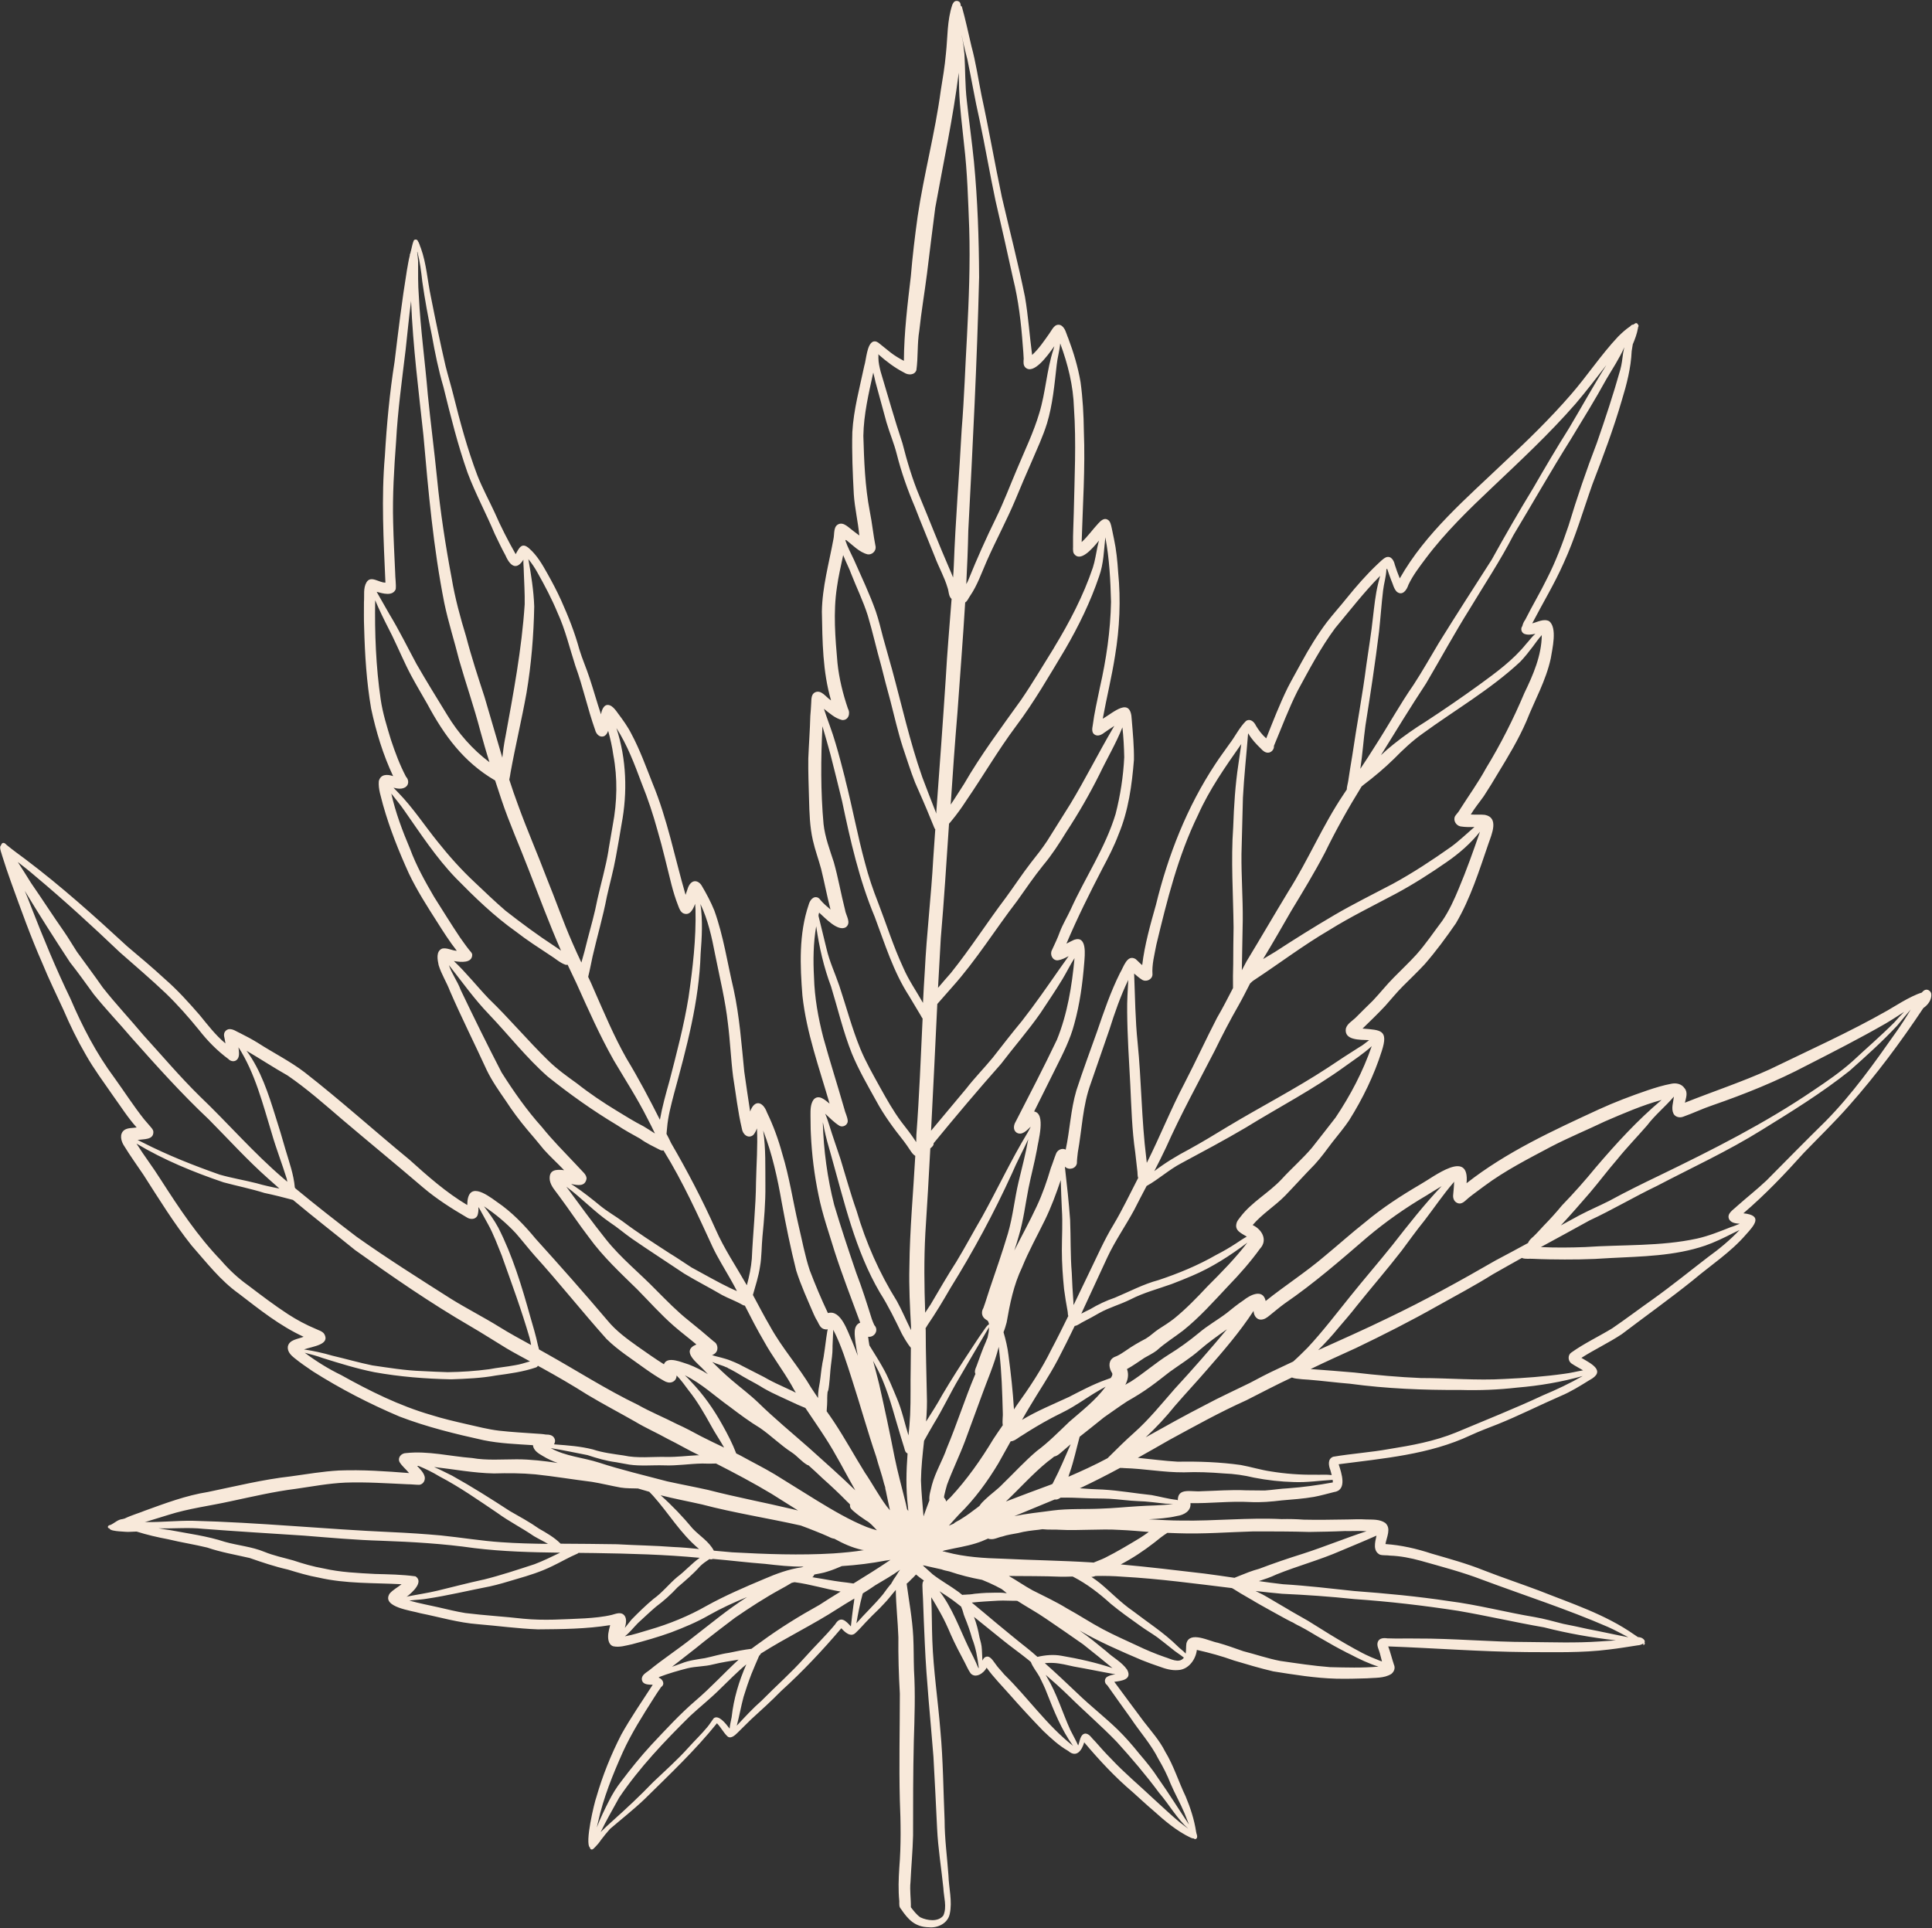<?xml version="1.0" encoding="UTF-8" standalone="no"?><svg xmlns="http://www.w3.org/2000/svg" xmlns:xlink="http://www.w3.org/1999/xlink" fill="#f8e9da" height="1051.1" preserveAspectRatio="xMidYMid meet" version="1" viewBox="-0.8 -0.9 1053.1 1051.1" width="1053.1" zoomAndPan="magnify"><rect x="-0.8" y="-0.9" width="1053.1" height="1051.1" fill="#333333" stroke="none"/><g id="change1_1"><path d="M704.6,806.9c-0.1,0-0.1,0-0.2,0c0,0,0,0-0.1,0L704.6,806.9z"/><path d="M1051.9,540.8c-0.3-1.4-1.8-2.6-3.3-2.1c-0.8,0.3-1.4,0.9-1.9,1.5c-6.2,1.8-16.2,8.4-18.6,9.7 c-20.9,11.9-42.8,21.7-64.4,32.2c-15,6.8-30.8,12-46.1,18.1c0.6-2.6,1.8-5.6-0.2-7.9c-1.6-2.4-4.6-3-7.3-2.4 c-4.3,0.8-8.5,2.1-12.7,3.5c-9.1,3.1-18.1,6.5-26.8,10.5c-24.7,11.4-50.4,23.2-72,40.2c1.8-19.1-17.8-3.5-25.3,0.7 c-10.4,6.1-20.6,12.7-29.9,20.5c-7.6,6-14.7,12.4-22.1,18.5c-10.3,8.8-21.7,16.1-32.2,24.5c-1.5-6.9-8.5-3.3-12.2-0.3 c-3.2,2.1-6.2,4.6-9.2,7c-4.9,3.7-10.3,6.7-15,10.7c-5.2,4.3-10.7,8.3-16.4,11.8c-7.2,4.5-13.6,10.2-20.8,14.8 c-1,0.5-2,1.1-2.9,1.7c1.4-2.7,2-5.6,0.9-8.6c3.3-1.8,6.3-4,9.5-6.1c2.2-1.3,4.6-2.4,6.7-4c4.5-4.1,9.6-7.2,14.4-10.9 c9-7.2,16.7-15.9,24.6-24.3c6.2-6.4,12.1-13.1,17.3-20.3c4.4-4.7,1.1-10.5-4-12.9c5.2-6.1,12.1-10.3,17.7-16 c5.4-5.6,10.6-11.4,16.1-17c3.5-3.8,6.5-8,9.6-12.1c3.1-4,6.4-7.8,9.2-12c7.4-11.8,13.6-24.5,17.8-37.8 c3.7-11.5-0.5-11.4-10.5-12.2c4.2-4.1,8.4-8.1,12.4-12.4c3.2-3.6,6.2-7.3,9.6-10.7c4-4,8.1-7.9,11.9-12c6.1-7,11.7-14.6,17-22.3 c8-13.6,12.7-28.8,17.8-43.6c1.7-4.9,5.8-14-2-15.5c-2.6-0.3-5.1,0-7.7-0.2c2.1-3.5,4.7-6.6,7.1-10c2.7-4.1,5.3-8.4,7.8-12.6 c5.6-9.2,11.1-18.3,15.4-28.2c4.5-11.4,10.7-22.2,13.3-34.3c0.8-5.1,3.7-16.7-0.9-20.3c-3-1.5-6.3,0.5-9.2,1.2 c5.7-11,12.1-21.5,17.1-32.8c6.4-13.9,10.6-28.6,15.7-43c5.8-15.1,11.5-30.2,16-45.7c2.7-8.8,5-17.7,5.4-26.9 c0.2-1.2,0.4-2.5,0.6-3.7c1.2-2.8,2.3-5.8,2.8-8.7c0-0.2,0.1-0.3,0.1-0.5c0,0,0,0,0,0c0,0,0,0,0,0c0-0.1,0-0.1,0-0.2 c0.4-0.4,0.3-1.1-0.1-1.4c-0.1-0.1-0.1-0.2-0.2-0.4c-0.6-0.6-1.2-0.4-1.7,0.1c0,0,0,0,0,0c-0.2,0.1-0.5,0.2-0.7,0.4 c-0.1,0-0.3,0-0.5,0c-0.4,0.2-0.8,0.5-1.1,0.9c-2.4,1.6-4.5,3.5-6.6,5.6c-9.4,10-16.9,21.5-25.9,31.8 c-11.2,12.9-23.5,24.9-36.1,36.6c-20.5,19.6-42.9,38.5-57,63.4c-1-2.4-1.9-4.9-2.7-7.4c-0.5-2.3-2-5.1-4.8-4.1 c-1.9,0.9-3.3,2.6-4.9,4c-5.9,5.6-11.3,11.8-16.4,18.1c-3.6,4.5-7.4,8.7-10.9,13.2c-5.2,6.9-9.7,14.3-13.8,21.8 c-2.5,4.7-5.2,9.3-7.6,14c-4.4,9-8,18.3-11.7,27.6c-2.3-2-4.1-4.4-5.6-6.9c-0.9-2-3-4.1-5.4-2.6c-3.6,3.5-6,8.6-9.1,12.6 c-2.6,3.7-5.3,7.3-7.7,11c-15.4,23.3-25.7,49.6-32.3,76.6c-3,10.6-6.2,21.9-7.5,32.9c-1.3-1-2.3-2.2-3.6-3.3 c-4.7-2.8-6.6,4.6-8.5,7.6c-5.1,10.2-8.8,21.1-12.5,31.9c-3.8,10.7-7.8,21.4-11.3,32.2c-3.1,10.5-3.5,21.5-5.8,32.2 c-2-1.1-4.6,0.2-5.3,2.3c-1,2.5-1.8,5.2-2.8,7.7c-2.1,7.1-4.5,14.1-7.7,20.9c-3.8,8.2-8.2,16.1-12.2,24.1c0.9-2.7,1.7-5.4,2.5-8.2 c2.5-8.3,3.5-17,5.2-25.6c1.4-7.1,3.3-14,4.6-21.1c0.6-4.5,5.1-19.8-1.5-20.9c3.9-7.9,7.9-15.8,11.8-23.7 c3.9-7.8,7.9-15.6,10.1-24.1c3-10.8,4.5-22,5.4-33.2c0.3-4.1,1.7-15.1-5.5-12.6c-1.4,0.6-2.8,1.4-4.2,2.1 c5.9-14,12.7-27.6,19.7-41.1c3.2-6,6.3-12,8.7-18.4c5.4-12.9,7.3-26.9,8.4-40.7c0.1-7.3-0.6-14.6-1.2-21.9 c-0.5-12.9-9.9-3.9-15.8-0.5c2.1-11.5,4.9-22.8,6.7-34.3c2.5-15,3.2-30.4,1.7-45.5c-0.4-6.1-1-12.3-2.3-18.3 c-0.4-1.9-0.8-3.9-1.2-5.8c-0.4-1.7-0.7-3.9-2.4-4.7c-1.9-1-3.7,0.8-4.9,2.1c-3.1,3.3-5.7,7.1-9.1,10.2c0.6-20.2,2-40.3,1.2-60.5 c-0.1-8.9-0.6-17.9-1.8-26.7c-1.4-8.2-3.8-16.2-6.7-23.9c-1.1-2.4-1.6-6-4.3-7.2c-3.2-1-4.5,2.6-6,4.6c-2.9,4.1-5.7,8.3-9.4,11.7 c-1.4-10.6-2.1-21.2-3.9-31.7c-3.7-18.2-8.4-36.3-12.6-54.4c-3.9-18.5-7.1-37.1-11.1-55.5c-1.8-9-3.1-18-5.5-26.8 c-1.7-7.2-3.2-14.4-5.2-21.5c-0.2-0.2-0.4-0.3-0.6-0.4c0-0.4-0.1-0.9-0.2-1.3c-0.4-1.5-2.6-1.9-3.6-0.7c-0.3,0.4-0.6,0.9-0.8,1.4 c-2.9,8.6-2.5,17.8-3.5,26.8c-0.6,6.7-1.7,13.3-2.8,20c-3.1,23.1-9.2,45.6-12.6,68.6c-1.5,10.8-2.8,21.6-3.7,32.5 c-1.8,15.3-3.7,30.7-3.8,46.2c-2.5-1.3-5-2.8-7.2-4.5c-1.9-1.5-4-3.2-6.1-4.9c-0.9-0.8-2.1-1.5-3.4-1.1c-3.5,1.3-3.8,9.9-4.9,13.3 c-2.5,11.9-5.8,23.8-6.5,36c-0.3,11.3,0.2,22.6,0.8,33.9c0.5,7.6,2.3,14.9,3,22.5c-2.1-1.5-4.1-3.1-6.1-4.7c-1.3-1-2.8-2-4.5-1.7 c-3.8,0.9-2.8,5.5-3.5,8.4c-2.4,13.1-6.1,26.1-6.3,39.5c0.3,16.2,0.4,32.7,5,48.4c-2.7-1.6-5.2-6-8.7-4.4c-2.1,1-2,3.6-2.1,5.6 c-0.1,2.4-0.3,4.9-0.5,7.3c-0.2,7.7-0.8,15.5-1.1,23.2c-0.1,7.4,0.2,14.8,0.4,22.1c0.2,7.5,0.4,15.1,2.1,22.5 c1.2,5.3,3.1,10.4,4.5,15.6c1.8,7.3,3.2,14.8,5.1,22.1c-1.9-1.6-3.9-3.3-5.5-5.2c-0.3-0.5-0.7-0.9-1.2-1.2 c-2.7-1.3-4.6,1.5-5.2,3.8c-5.4,15.9-4.7,33.1-3.4,49.6c2.2,20.2,9.2,39.4,14.8,58.8c-2.4-1.9-5.9-5.3-8.7-2.2 c-1.8,2.5-1.7,5.8-1.7,8.7c0.1,3.4,0,6.8,0.2,10.1c0.5,11.2,1.9,22.4,4.2,33.4c2.1,10.5,5.7,20.6,8.8,30.8 c4.2,13,9.2,25.8,13.9,38.6c-4.2,1.6-2.9,7.2-2.6,10.7c0.3,2.5,0.8,5,1.3,7.4c-1-2.6-2-5.3-3.1-7.9c-2.4-5-6-17.5-13.2-15.4 c-3.6-7.6-6.9-15.4-9.9-23.3c-2.7-8.1-4.2-16.6-6.2-24.9c-3-12.9-4.9-26-8.8-38.7c-2.1-7.7-4.8-15.2-8.3-22.4 c-2.2-6.1-6.8-7.3-9.2-0.6c-1.1-7.2-2.2-14.5-3.2-21.7c-1.5-15-2.6-30.2-5.8-44.9c-3.4-14.3-5.5-29-10.5-42.9 c-1.9-4.7-4.3-9.2-6.9-13.6c-1-1.7-3-3.1-5-2.1c-2.5,1.4-2.8,4.7-3.8,7.1c-5.9-20.3-9.9-41.3-18-60.8c-3.6-9.1-6.9-18.3-11.5-26.9 c-2-4-4.7-7.7-7.4-11.3c-1-1.4-2-2.8-3.4-3.8c-3.6-2.3-5.3,1.3-5.8,4.4c-2.2-6.5-4-13.1-6.2-19.7c-1.7-5.3-4-10.4-5.6-15.7 c-2.5-9.2-6-18-9.9-26.7c-2.3-5.1-4.9-10-7.6-14.8c-2.7-4.8-5.5-9.7-9.7-13.4c-4.1-3.8-5.6-0.5-7.5,3c-4.2-7.4-8.1-15-11.5-22.8 c-3.1-6.7-6.7-13.3-9.4-20.2c-5.4-14.3-9.4-29-13.1-43.9c-1.3-5.2-2.9-10.4-4.2-15.6c-2.9-12.5-5.5-25.1-8-37.7 c-1.9-8.9-2.4-18.1-5.5-26.7c-0.4-0.7-0.8-2.7-1.6-3.7c0,0,0,0,0-0.1c-0.3-0.9-1.6-1.1-2.2-0.4c-0.8,1.8-1.1,3.9-1.6,5.8 c-0.1,0.3-0.2,0.5-0.2,0.8c0,0.1-0.1,0.3-0.1,0.4c-0.2,0.4-0.4,0.8-0.3,1.2c-0.7,2.7-1.1,5.5-1.6,8.2c-2.7,16.5-4.7,33.1-6.7,49.7 c-2.7,17-4.3,34.2-5.3,51.4c-2,23-0.7,46.1,0.3,69.1c-3.5,0.1-7.9-4.1-10.3-0.2c-1.9,3.2-1.1,7.2-1.4,10.8c0,4.7-0.1,9.3,0.1,14 c0.4,14.7,1.3,29.5,3.8,44c2.7,12.7,6.5,25.2,12,36.9c-3.1-1.1-6.8-1.2-7.8,2.7c-0.4,4.4,1.3,8.8,2.3,13 c3.6,12.8,8.6,25.3,14.1,37.4c4.4,9.2,9.9,17.8,15.4,26.4c3.4,5.4,6.8,10.7,10.7,15.7c-2.7-0.1-5.3-1.8-8-1.2 c-3.5,1.5-2.5,6.1-1.9,9c1.5,5,4.4,9.4,6.2,14.2c6.3,14.5,13.4,28.6,20,43c2.9,6,6.7,11.4,10.5,16.9c3.5,5.4,7.4,10.6,11.5,15.5 c3.1,3.6,6.2,7.3,9.2,11c3.5,3.9,7.4,7.4,11,11.2c-4.6-0.6-8.5-0.2-7.8,5.5c0.6,3.3,3.1,5.8,5,8.5c5.6,7.5,10.7,15.3,16.4,22.7 c7.6,10.5,17.1,19.3,26.3,28.3c6.6,6.7,12.8,13.7,19.9,19.9c4,3.5,8.3,6.7,12.3,10.1c-8.9,3.7,0.9,10.3,4.3,14.1 c0.6,0.7,1.3,1.4,2,2.1c-3.3-2.1-6.8-3.9-10.5-5.3c-3.5-1-11.7-4.9-13.5-0.1c-4.8-3-9.6-6.4-14.3-9.7c-5.9-4.2-11.8-8.5-16.4-14.1 c-12.8-15.1-25.9-29.9-39.2-44.6c-6.1-7.4-13.1-14.7-21.1-20.1c-6.3-4.6-16.1-11.5-16.2,1.7c-11.6-6.9-21.6-15.8-31.6-24.8 c-19.1-15.7-37.6-32.4-57.1-47.6c-8-6.1-17.1-10.6-25.6-16.1c-3.1-1.9-6.3-3.6-9.5-5.2c-1.9-0.8-3.7-2.3-5.9-2.2 c-1.3,0.1-2.5,1.1-2.8,2.4c-0.2,0.9,0,1.8,0.2,2.6c0.2,0.6,0.3,2,0.5,2.8c-5.4-4.5-9.6-10-14-15.4c-6-6.9-12.1-13.7-19-19.7 c-6.6-6.1-13.5-11.9-20.4-17.7c-17.9-16.5-36-32.8-55.5-47.5c-3.5-2.6-7.1-5.2-10.5-8c-0.7-0.9-2-1.6-2.7-0.3c0,0.1,0,0.2-0.1,0.2 c-0.1,0-0.2,0.2-0.1,0.4c-0.2,0.2-0.4,0.4-0.5,0.8c-0.1,1.7,0.7,3.3,1.1,4.9c1.5,4.8,3.1,9.6,4.8,14.3 c5.4,14.9,10.7,29.8,17.1,44.3c3.5,8.6,7.6,16.9,11.5,25.4c3.6,8.4,7.6,16.6,12.2,24.5c4.4,7.8,9.8,15,14.9,22.4 c4.2,5.8,8,11.9,12.8,17.2c-2.2,0.4-4.8,0.1-6.7,1.4c-2.9,2.1-1.8,6.2-0.1,8.7c3.3,5.4,7,10.5,10.5,15.7 c8.4,13.1,16.5,26.3,26.2,38.5c8.1,9.2,15.7,19.1,25.8,26.3c11.2,8.6,22.4,17.6,35.3,23.5c-3,1.3-7.9,1.5-8.6,5.4 c-0.3,2.7,1.7,4.7,3.6,6.2c3.2,2.6,6.7,5,10.1,7.3c15,9.5,30.9,17.7,47.2,24.6c14.9,5.7,30.4,9.5,45.9,12.9 c8.8,1.8,17.8,2.1,26.8,2.7c0.3,2.9,3.1,4.6,5.4,5.9c2.6,1.6,5.3,2.8,8.1,3.8c-7.4-1.1-14.9-2-22.3-2c-7.8,0-16.5,0.7-24.3-0.7 c-12-0.9-24-4-36-2.7c-2.6,0-4.8,2.4-3.6,4.9c1.4,2.3,3.5,3.9,5.2,6c-12.8-1-25.3-1.9-38.3-1.4c-8.8,0.5-17.5,2-26.2,3.2 c-15.2,1.7-30.1,5.4-45.1,8.5c-12,1.9-23.4,6.2-34.7,10.3c-1.7,0.8-6.9,2.3-10.8,4.2c0,0,0,0,0,0c-0.4,0.1-0.8,0.2-1.2,0.3 c-2.4,0.2-4.2,2.1-6.3,3.1c-0.5,0.2-1.2,0.2-1.5,0.8c-0.3,0.5,0.1,1.2,0.7,1.1c0.3,0.8,1.3,1,2,1.2c2.2,0.5,4.4,0.5,6.6,0.7 c2,0.2,3.9-0.1,5.9-0.1c0.1,0,0.3,0,0.4,0c5.7,1.8,11.4,3.1,17.2,4.2c7,1.7,14.2,2.8,21.2,4.5c7.6,2.6,15.4,3.9,23.2,5.7 c6.9,2.4,13.7,4.7,20.8,6.3c5.6,1.7,11.2,3.4,16.9,4.4c14.8,3.4,30,2.8,45.1,3.6c-2.1,1.7-4.7,3-6.5,5.1 c-4.7,7.4,12.1,9.3,16.7,10.7c10.5,2.1,20.8,5.2,31.5,6c10.9,0.9,21.7,2.4,32.6,2.8c13.1-0.1,26.4-0.2,39.4-2.3 c-0.4,1.5-0.8,3-1,4.5c-0.3,2.4-0.2,6,2.6,7c3.4,0.8,7-0.4,10.4-1.1c7.1-1.9,14.2-3.9,21.1-6.4c7.1-2.7,14.1-5.6,20.7-9.4 c6.7-3.8,13.7-7,20.8-9.9c-10.3,6.6-19.8,14.5-29.5,22c-7.7,6.2-16.1,11.6-23.9,18c-1.7,1.3-4.3,2.6-3.9,5.1 c0.5,2.8,3.7,2.6,5.9,2.7c-5.8,9-11.9,17.8-17.1,27.1c-5.6,10.9-10.2,22.3-13.6,34.1c-1.1,2.9-6.5,25.3-3.5,27.6 c0,0.5,0.3,0.9,0.8,1c0.9,0.1,1.4-0.8,2-1.3c1.1-1.1,2.3-2.5,3.2-3.9c1.6-2.1,3.2-4.1,4.9-6c6.3-5.4,12.8-10.5,18.8-16.2 c13.6-13.4,27.5-26.5,39.5-41.4c2.1,2.1,3.4,4.8,5.5,6.9c1.8,2,4.3-0.3,5.7-1.7c2.5-2.4,5-5,7.5-7.4c5.4-4.9,11-10,16.3-15.4 c11.7-10.6,22.6-22.2,32.8-34.2c1.9,2.1,5.1,5.2,7.8,2.5c2.5-2.3,4.6-4.9,7-7.3c2.7-2.9,5.5-5.3,8.2-8.3c2.5-2.5,4.4-5.2,6.7-7.8 c0.1,8.6,1.1,17.1,1.4,25.7c-0.1,10.3,0.2,20.5,0.8,30.8c0,19.4-0.5,38.8,0,58.2c0.5,12,0.7,24.7-0.3,36.8 c-0.4,6.1-0.6,12.1,0,18.2c0,1.5-0.2,3.1,0.9,4.2c3.9,5.8,7.7,9.9,15.3,10c4.8,0.5,10.3-2.2,11.3-7.3c1.5-6.8-0.5-14.1-0.7-20.9 c-0.7-10.1-2.1-20-2.1-30.1c-0.7-16-0.8-32.8-2.3-48.9c-1.3-16.4-3.8-32.7-4.4-49.2c-0.3-7.8-0.2-15.6-0.6-23.5 c1.8,2.8,3.4,5.7,5.1,8.7c2.1,3.7,3.9,7.7,5.6,11.7c2.3,5.2,4.9,10.1,7.6,15.2c1,1.9,1.9,4.1,3.2,5.9c2.7,3,7.3-0.2,8.7-3.1 c3.8,5.3,8.4,9.9,12.7,14.8c5.8,6.6,11.9,13.2,18.1,19.6c4.2,4,8.6,8.1,13.7,11c4.5,3.9,7.4-0.3,8.7-4.7c8.1,9.6,16.8,19,26.5,27.2 v0c0,0,0,0,0,0c3.8,3.4,7.4,6.8,11.3,10.1c0,0,0,0,0,0c6.2,5.6,12.7,11.1,20.3,14.7c0.5,0.2,1.1,0.4,1.7,0.4 c0.1,0.1,0.1,0.2,0.2,0.2c0.4,0.3,1,0.1,1.3-0.3c0.7-1.1-0.2-2.4-0.3-3.5c-1-6.6-3.1-13.1-5.7-19.3c-3.9-8.1-6.5-16.8-11.2-24.5 c-3-6-7.5-11-11.6-16.3c-5.4-7.2-10.7-14.4-16.1-21.7c3.9-0.5,9.9-1.2,7-6.6c-2.9-4.2-7.6-6.5-11.2-9.9c-4.9-4-9.7-8-14.8-11.5 c10.8,6.2,22.3,11.2,33.8,16.1c3.2,1.3,6.5,2.5,9.8,3.6c3.2,1.2,6.6,2.2,10.1,1.9c5.7-0.2,9.7-5.7,10.3-11c7,1.6,13.3,3.3,20.3,5.8 c7,2.1,14.1,4.2,21.3,5.9c11.4,1.8,22.9,3.7,34.5,4c5.5,0.1,11,0,16.5-0.2c4.4-0.4,9.4,0.1,13.4-2.4c1.5-1.2,2.3-3.2,1.4-5.1 c-1.1-3.3-1.9-6.7-3.1-9.9c25,0.9,50.4,2.9,75.6,3.1c14.9,0,29.9,0.5,44.7-1.4c5.3-0.6,10.5-1.5,15.8-2.3c0.8,0,2-0.4,2.8-0.9 c0.1,0,0.2,0.1,0.3,0.1c-0.1,0.1-0.2,0.3-0.2,0.5c0.1,0.3,0.4,0.2,0.5,0c0,0,0,0,0,0c0.1-0.1,0.1-0.2,0.2-0.3c0.3-0.2,0.2-0.7,0-1 c0.3-0.5,0.2-1.1-0.6-1.8c-0.8-0.8-1.9-1-3-1.1c-0.7-0.5-1.4-0.9-2.1-1.4c-15.7-11-34.1-16.9-51.7-23.9 c-10.1-3.8-20.3-7.2-30.3-11.1c-9.2-3.7-18.8-6.3-28.4-9.1c-8.2-2.7-16.5-4.6-25.1-5.2c0.6-3.7,3.3-8.5-0.1-11.5 c-3-2.1-6.9-1.8-10.4-1.9c-3.3-0.2-6.7-0.1-10,0c-8,0.1-16.1,0.3-24.1,0.1c-4-0.3-8-0.4-12-0.3c-18.2-0.9-36.4,1.1-54.6,0.8 c-5.9,0-11.9-0.4-17.8-0.7c5.2-0.3,10.3-0.6,15.4-1.8c3.7-0.5,7.8-2.7,7.3-7c10.8,0.2,21.6-1.2,32.5-0.6c5.8,0.3,11.6-0.2,17.3-0.9 c5.8-0.5,11.7-0.9,17.5-1.9c3.7-0.7,7.2-1.7,10.8-2.6c7.6-1,4.2-10.4,2.7-15.2c24.3-3.2,49.4-5.2,71.9-15.8c4.8-2.2,9.8-4.1,14.7-6 c11.7-4.7,22.9-10.4,34.4-15.4c5.5-2.3,10.6-5.5,15.6-8.6c9.5-5,1.1-9-4.3-12.2c7.2-4.6,14.9-8.2,22-12.9 c12.9-9.8,26.1-19.2,38.8-29.4c9.7-8.2,20.5-15.2,28.8-24.8c4.8-5.3,9.5-10.6-1.3-11.7c11.9-10.2,22.4-21.2,32.9-32.9 c8.3-8.6,16.9-16.9,24.8-25.9c14.8-16.7,28.1-34.6,40.4-53.1C1050.1,546.9,1052.3,544,1051.9,540.8z M911.5,597c0,0,0.1,0,0.1,0 c-0.3,3-1.6,6.3-0.2,9.2c1,1.9,3.5,2.4,5.4,1.6c5.4-1.9,10.5-4.4,15.9-6.2c17.6-6.1,34.8-13,51.3-21.7c14.5-7.4,29-14.8,43.1-22.9 c3.4-2,6.7-4.2,10-6.3c-1.9,1.9-3.7,3.9-5.5,5.9c-7.3,7.3-15.1,14-22.6,21c-6.6,5.9-13.9,10.9-21.2,15.8 c-26.6,18.1-55.2,32.5-84.1,46.5c-9.2,4.4-18.3,8.9-27.3,13.8c-5.3,2.7-10.8,5-16.1,7.8c-3.4,1.9-6.9,3.7-10.3,5.6 c5.4-5.8,10.6-11.8,15.8-17.8c5.1-6,9.8-12.3,15-18.3c4.9-6.1,10.9-12.3,16.2-18.4C901.3,606.9,906.9,602.4,911.5,597z M791.8,643.2c0,2.4-0.3,4.8-0.5,7.2c-0.2,1.7,0.4,3.6,2.1,4.4c2.7,1.3,4.5-1.3,6.4-2.8c2.6-2.1,5.6-4.2,8.5-6.4 c11.3-8.4,23.9-14.8,36.3-21.4c9.6-5,19.6-9.1,29.4-13.8c10-4.3,20.3-8.8,30.9-11.7c-13.1,11-24.7,23.7-35.8,36.7 c-5.8,7.1-12.1,14.2-18.5,20.8c-3.1,3.8-6.4,7.4-9.9,11c-1.9,2-3.7,4.1-5.7,6c-1.1,0.9-2.4,2.1-2.9,3.5c-5.9,3.2-11.8,6.4-17.7,9.5 c-19.4,11.2-38.6,21.8-58.9,31.5c-12.5,6.1-25.2,11.7-37.8,17.4c3.9-3.9,7.6-7.9,11.1-12.2c3.4-4,6.5-7.5,9.9-11.9 c8.1-10.1,16.6-19.9,24.5-30.1c4.1-5.5,8.1-11.1,12.4-16.4c5.3-6.9,10.2-14.2,15.9-20.8C791.6,643.5,791.7,643.4,791.8,643.2z M682.5,713.7c0.1,2.8,2,5.4,5.1,4.6c1.8-0.4,3.2-1.8,4.6-2.9c2.1-1.7,4.6-3.8,7.2-5.7c15.9-10.9,30.5-23.6,45.1-36.2 c10.1-8.5,20.8-16,32.2-22.7c2.6-1.6,5.4-3.4,8.3-5.1c-9.6,10.1-18.2,21.1-26.8,32.1c-7.6,9.5-15.6,18.7-23.2,28.2 c-7.5,9.3-14.8,18.9-23,27.7c-2.6,2.6-5.2,5.2-7.9,7.6c-3,1.4-6,2.8-8.9,4.2c-5,2.3-9.9,4.9-14.8,7.5c-8.1,4-16.3,7.7-24.3,12 c-10.9,5.6-21.7,11.6-32.4,17.6c5.7-5.3,11-11,15.9-17.1c5.7-6.6,11.7-13,17.4-19.6C666,735.6,675,725.2,682.5,713.7z M613.6,763 c4.4-2.5,8.8-5.2,12.9-8.2c3.5-2.5,6.8-5.2,10.2-7.8c5.5-4,11.3-7.5,16.4-12c4.7-4.1,9.8-7.7,14.9-11.3c-9.2,11-18.8,22-28.5,32.5 c-7.1,8.1-14,16.7-22.1,23.9c-4.6,4.1-9.3,8.7-13.7,13.1c-0.3,0.3-0.5,0.5-0.8,0.8c-6.9,3.7-14.1,7-21.3,10.1 c0.2-0.7,0.4-1.5,0.7-2.2c2.2-6.3,3.6-13,5.4-19.6c4.4-3.5,9-7.1,13.3-10.6C605.2,768.8,609.3,765.8,613.6,763z M505.8,817 c-1.1,2.9-2.2,5.8-3.2,8.7c-0.5-6.5-1.2-13-1.4-19.5c0.1-7.2,0.9-14.4,1.7-21.7c1.7-3.1,3.5-6.2,5.3-9.3c5-8.1,9-16.8,13.9-25 c5.3-9.2,10.8-18.4,16.2-27.6c0,0.9-0.1,1.8-0.2,2.7c-0.2,1-0.4,2-0.6,3c0,0,0,0,0,0c-0.3,0.7-0.6,1.3-0.8,2 c-1.9,4.2-3.6,9.1-5.2,13.5c-0.6,1.4-1.3,2.9-0.6,4.3c-0.1,0.2-0.2,0.4-0.3,0.6c-5.5,13.1-9.8,26.7-15.3,39.8 c-2.3,6.7-6.2,13-8.1,20C506.6,811.2,505.5,814.2,505.8,817z M545.8,776c-1.7,2.5-3.5,5-5.1,7.5c-6.8,11.3-14.4,22.1-23.4,31.8 c-0.8,0.7-1.6,1.5-2.4,2.3c-0.1-0.8-0.5-1.5-1.1-2.1c0-0.4,0-0.8,0.1-1.2c0.4-2,1-3.9,1.5-5.8c3-8.1,6.7-15.6,9.8-23.8 c3.3-8.8,6.4-17.6,9.7-26.4c1.8-5.2,6.3-15.4,8.7-25c0.1,0.9,0.2,1.8,0.3,2.8c1.3,10.9,1.6,22,1.9,32.9 C546,770.7,545.4,773.7,545.8,776z M550.1,784.8c0.4,0,0.7-0.1,1.1-0.2c1.9-0.6,3.4-2.1,5.1-3c5.1-3.3,10.3-6.4,15.7-9.3 c3.9-2.1,8-3.9,11.8-6.2c5.2-3.1,10.1-6.6,15.4-9.6c0.9-0.5,1.8-1,2.7-1.5c0,0,0,0.1-0.1,0.1c-5.5,7.4-12.8,13-19.7,19 c-5.8,5.5-11.3,11.2-17.8,16c-6.5,5.5-12.3,11.9-18.4,17.8c-3,3.2-6.6,5.6-9.7,8.6c-1.1,1-2.3,2.2-3.1,3.5c-0.4,0.3-0.9,0.7-1.3,1 c-2.8,2.1-5.5,4.2-8.5,6c-1.3,1-3.1,1.5-4.3,2.7c0,0,0,0,0,0c-0.9,0.4-1.8,0.7-2.6,1.1c1.9-2.1,3.7-4.2,5.6-6.2 c8.4-8.2,15.4-17.8,21.4-27.8C545.6,792.8,547.9,788.8,550.1,784.8z M515.3,844c5.3-1.2,10.7-2,15.8-3.6c2.3-0.7,4.5-1.6,6.7-2.6 c0.4,0.2,0.8,0.3,1.2,0.3c0,0,0,0,0,0c2.2,0.3,4.3-1,6.5-1.4c2.9-1,5.7-1.3,8.7-1.9c3.7-1,7.5-1.4,11.2-1.8c0.7-0.1,1.3-0.2,2-0.3 c3.2,0.4,7.3,0.1,9.1,0.3c11.1,0.6,22.2-0.6,33.3,0.1c5.1,0.2,10.4,0.7,15.6,1.1c-1.6,1.1-3.1,2.2-4.7,3.2 c-6.3,3.8-12.6,7.6-19.2,10.9c-2,1-4.2,1.7-6.2,2.6c-0.4,0-0.8-0.1-1.2-0.1c-16-1-32-1.2-48-2c-10.5-0.3-20.9-0.9-31-3.6 c-0.7-0.2-1.5-0.4-2.2-0.5C513.6,844.3,514.5,844.2,515.3,844z M570.2,795.9c1.2-0.9,2.5-1.8,3.6-2.8c1.8-0.3,3.4-1.9,4.8-3.1 c1.4-1.2,2.8-2.4,4.2-3.6c-3,6.8-5.8,13.7-9.3,20.4c-0.2,0.4-0.4,0.8-0.6,1.2c-0.3,0.1-0.6,0.3-0.9,0.4c-8.2,3-16.4,6.1-24.5,9.2 C555.1,810.4,562.1,802.5,570.2,795.9z M657.3,700.4c-5.7,6.1-11.5,12.1-18,17.4c-2.7,2.1-5.6,4-8.5,5.8c-2.6,1.7-4.2,3.5-7,5.2 c-3.8,2-7.5,4.1-11,6.6c-1.5,1-3.1,2.1-4.8,2.9c-0.8,0.3-1.7,0.6-2.4,1.2c-2.5,2.1-1.8,5.7-0.2,8.1c0.4,1-0.2,1.8-0.7,2.6 c0,0,0,0.1-0.1,0.1c-0.8,0.3-1.7,0.6-2.5,0.9c-7,2.5-13.6,6-20.2,9.4c-8.6,4-17.5,7.6-25.6,12.5c1.3-2.3,2.6-4.6,4-6.9 c5.2-8.8,10.7-16.8,15.5-25.9c3.2-6.1,6.2-12.2,9.2-18.4c1.7-0.2,3.3-1.7,4.9-2.4c2.7-1.4,5.9-3.1,8.6-4.7c5.4-3,11.4-4.6,17-7.4 c7.2-3.7,15-5.7,22.5-8.4c3.4-1.3,7.4-2.9,10.9-4.4c10.9-4.6,20.8-11,30.2-18.1C672.5,685.1,665.1,692.6,657.3,700.4z M727.2,608.3 c-4.3,5.5-8.6,11.1-12.9,16.5c-5.1,6-11.2,11.3-16.5,17.1c-7,7.5-16.3,12.4-22.5,20.6c-0.8,1.1-1.8,2.1-2.1,3.5 c-1.1,4,2.7,5.4,5.6,7.2c-2,1.1-4,2.5-6,3.8c-3.5,2.3-7,4.3-10.7,6.2c-9.9,5.7-20.6,10.1-31.4,13.7c-8.3,2.2-15.9,6.3-23.8,9.6 c-4.7,1.6-9.2,3.7-13.5,6.3c-1.6,0.7-3.2,1.6-4.8,2.4c4.8-10.2,9.4-20.5,14.2-30.7c4.2-9,9.9-17.1,14.6-25.8 c2.2-4.4,4.5-8.7,6.8-13.1c0,0,0,0,0,0c0,0,0,0,0,0c6.5-3.6,12.2-8.9,18.9-12.4c11.7-6.3,23.6-12.6,35.1-19.4 c18-11.1,36.9-20.9,54-33.3c5-3.6,10.2-7,14.7-11.1C742.1,583.3,735.3,596.2,727.2,608.3z M805.9,452.5 c-3.6,10.5-7.3,20.9-11.6,31.1c-2.4,5.8-5.2,12-8.9,17.4c-4.7,6.2-9,12.7-14.2,18.5c-3.9,4.3-8.2,8.3-12.3,12.5 c-3.9,3.9-7.5,8.5-11.4,12.6c-2.9,2.8-6.5,6.4-9.5,9.4c-1.9,1.8-4.5,3.2-5.2,5.8c-1,6.4,7.4,6.1,12.7,6.3c-2,1.5-4,3.2-5,3.6 c-5.9,3.7-11.7,7.5-17.5,11.4c-17.7,11.6-36.6,21.3-54.7,32.2c-6.9,4.2-13.8,8.4-20.9,12.3c-6.5,3.4-13.1,7.4-19,11.9 c2.2-4.3,4.4-8.6,6.4-12.9c8-18,17.5-35.2,26.5-52.7c4.1-8.4,8.4-16.7,13.1-24.9c2.2-3.9,4.2-7.9,6.2-11.8c0.8-0.8,1.6-1.5,2.6-2.1 c13.5-8.9,26.4-18.7,40.4-26.9c11.7-7.3,24.2-13.4,36.4-19.9c9.5-5.1,18.9-11.1,27.8-17.3C794.6,464.3,800.8,458.9,805.9,452.5z M830.1,376.9c-6,14.2-12.9,27.9-20.9,41c-4.2,7.7-9.4,14.9-14.1,22.3c-0.7,1.4-1.8,2.4-2.7,3.7c-1.3,2.3,0.4,5.2,2.9,5.7 c2.5,0.4,5.1,0.4,7.6,0.3c-4.2,3.6-8.2,7.5-12.7,10.8c-10.2,7.2-20.8,14.2-31.8,20.2c-10.6,5.6-21.6,11-32,17.1 c-10.9,6.4-21.6,13.1-32.2,20c-2.1,1.3-4.3,2.6-6.5,3.9c0.1-0.2,0.3-0.5,0.4-0.7c5.1-8.4,10-17,14.9-25.5 c6.3-10.4,12.7-20.9,18.4-31.8c6.1-12.5,12.7-24.3,20-36.1c0.4-0.3,0.8-0.6,1.1-0.9c5.8-4.4,11.4-9.1,16.6-14.2 c4.7-4.8,9.9-9.7,15.4-13.6c17.8-13,37.1-24.1,53.3-39.2c2.5-2.6,4.7-5.4,6.9-8.3c1.6-2.2,3.1-4.3,4.9-6.3 C839.5,356.4,834.9,367,830.1,376.9z M884.6,188.4c-0.3,1.1-0.5,2.3-0.7,3.4c-0.4,3-0.7,5.9-1.5,8.8c-3.8,13.5-8.2,26.8-12.8,40 c-5.7,14.8-10.8,29.8-15.4,45c-3.3,9.8-7,19.6-11.7,28.8c-3.7,7.6-8.1,14.9-11.9,22.5c-0.8,1.1-1.3,2.2-1.6,3.5 c-1.1,1.4-0.5,3.5,1,4.2c2,0.8,4,0.4,6.1,0c-1.9,1.6-3.4,3.8-5,5.5c-7.2,8.9-16.4,15.6-25.6,22.3c-9.4,6.8-19.3,13.6-29.1,20 c-6.1,3.8-12,7.9-17.6,12.4c-2.4,1.9-4.7,3.9-6.9,6c8.1-13.1,16.1-26.2,24.6-39.1c8-13.6,15.5-27.4,23.9-40.8 c8-13.3,16.6-26.2,23.7-40c10.4-17.3,20.5-35.1,31.3-52.3c6.6-10.9,13.2-21.5,19.4-32.8C878.1,200.2,881.9,194.5,884.6,188.4z M754.9,309.5c0.1-0.1,0.3-0.3,0.4-0.4c0.7,2.1,1.4,4.1,2.2,6.2c1,2.2,1.4,4.7,3.1,6.4c3.1,2.4,5.4-1,6.3-3.8 c2.5-5.3,6.1-9.9,9.6-14.6c10.6-14.1,23.4-26.5,36.2-38.6c15.6-14.8,31.3-29.4,45.4-45.6c5.8-6.8,11.2-13.9,16.7-21 c-7.1,11.3-13.6,23.1-20.4,34.5c-6.7,10.6-13.2,21.7-19.5,32.6c-7.8,12.8-15.3,25.8-22.6,39c-9.6,15-19.5,30.3-28.9,45.5 c-4.5,7.5-8.8,15.2-13.7,22.7c-7.5,10.8-13.8,22.3-20.9,33.3c-2.6,4.2-5.3,8.3-8.1,12.5c0,0,0,0,0,0c1.2-7.9,1.7-15.8,2.8-23.7 c2.7-17,5.3-34,7.4-51.1c0.8-7.4,1.3-14.9,2.2-22.4C753.5,317.3,754.8,313.3,754.9,309.5z M676.7,433.9c0.6-11.6,1.9-23.2,2.8-34.8 c0-0.1,0.1-0.1,0.1-0.2c1.8,3.1,4.2,5.7,6.8,8.2c1.1,1.2,2.4,2.4,4.1,2.3c1.8-0.1,3.3-1.9,3.1-3.7c4.2-10,8-20.3,12.9-30 c6.3-11.6,12.5-23.4,20.4-34.1c8.1-9.7,15.7-19.6,24.6-28.6c-0.6,2-1,3.9-1.2,4.6c-1.4,5.9-2,11.9-2.7,17.8 c-0.9,8.7-2.4,17.4-3.6,26c-2.1,16.5-5.3,33.1-7.7,49.6c-0.8,4.6-1.5,9.2-2.2,13.8c-0.2,1.4-0.8,3.2-0.8,4.7c0,0,0,0,0,0 c-0.6,0.9-1.2,1.8-1.8,2.7c-11.3,16.8-19.1,35.5-29.9,52.6c-7.7,12.7-15.2,25.6-22.9,38.3c-0.9,1.6-1.7,3.3-2.6,4.9 c0.2-9.1,0.3-18.1,0.5-27.3c0.1-12-0.8-23.9-0.7-35.9C676.2,454.7,676.4,444,676.7,433.9z M621.6,533.1c2.2,1.5,5.6,0.1,5.8-2.7 c-0.4-5.5,1.1-10.9,2.1-16.3c5.8-24.1,11.8-48.4,22.7-70.7c6.2-13.9,14.9-26.3,23.6-38.7c-0.6,3.7-1,7.5-1.6,11.2 c-1.7,11.2-2.4,22.6-2.8,34c-1.3,18.2,0,36.5,0.2,54.7c-0.1,6.7-0.2,13.3-0.2,20.1c-0.1,4.2-0.2,8.5-0.1,13 c-2.8,5.4-5.6,10.9-8.7,16.2c-6.1,11.8-11.6,23.8-17.7,35.6c-7.5,14.2-13.4,29.2-20.6,43.5c-0.1-0.9-0.2-1.8-0.3-2.7 c-2.6-20.9-2.6-41.9-4.7-62.8c-1.3-12.5-1.4-25.2-1.9-37.7C618.6,530.8,620,532.1,621.6,533.1z M579.7,635.1c2.1,2.1,6,1.1,6.5-1.9 c0-2,0.3-3.9,0.5-5.9c2.3-12.7,2.6-25.5,7.1-37.7c3.4-9.7,6.7-19.5,10.1-29.2c2.9-9.2,6.1-18.4,10.3-27.1 c-0.3,5.8-0.7,11.5-0.6,17.3c0.1,13.2,1,26.6,1.7,39.8c0.6,12.3,0.9,24.6,2.7,36.9c0.4,3.4,0.8,7.1,1.2,10.6c0.1,1.1,0,2.3,0.4,3.3 c0,0.1-0.1,0.1-0.1,0.2c-4.4,8.5-8.5,17.2-13.4,25.4c-5,8.2-8.8,17-13,25.6c-2.9,6-5.8,12.1-8.7,18.1c-0.1-0.6-0.1-1.1-0.1-1.7 c-0.4-5.3-0.7-10.6-0.9-15.9c-0.8-9.6-0.5-19.2-0.9-28.9c-0.7-9.5-1.7-18.9-2.8-28.4C579.6,635.5,579.7,635.3,579.7,635.1z M556.3,690c3.6-8.9,8.3-17.3,12.5-25.9c3.4-7,6.1-14.3,8.6-21.7c0.1,5.3,0.4,10.7,0.6,15.9c0.5,7.6,0,14.8,0,22.5 c0,7,0.5,14,1.2,21c0.5,4,1.2,8,1.9,11.9c0.2,0.9,0.1,2,0.4,2.8c-3,6.1-6,12.2-9.2,18.2c-5.3,10.8-12,20.9-19,30.6 c-0.5,0.7-0.9,1.4-1.4,2.1c-0.6-9.9-1.7-19.8-3-29.6c-0.5-4.2-1.5-8.4-2.7-12.5c0.7-1.7,1.2-3.5,1.7-5.3 C549.7,709.7,551.7,699.6,556.3,690z M554.4,643.4c-2.2,9.3-3.1,18.9-5.8,28.1c-3,10.1-6.5,20.1-9.9,30.1 c-1.2,3.5-2.2,7.1-3.5,10.6c-0.8,1.3-1,3-0.3,4.4c0.5,1.1,1.6,1.8,2.6,2.4c0.5,0.6,0.7,1.3,0.8,2.1c-0.7,0.1-1.5,1.3-1.9,1.8 c-2.5,3.5-4.9,7.1-7.3,10.8c-5.6,8.5-11.1,17-16.3,25.8c-2.7,5-5.8,9.7-8.8,14.5c0.4-4.9,0.6-9.9,0.4-14.8 c-0.2-11.6-0.6-22.5-0.6-34.5c0-0.5,0-1-0.1-1.5c0.4-0.6,0.7-1.2,1.1-1.8c4.5-6.6,8.4-13.1,12.5-20.2c0,0,0,0,0,0 c12.5-20.1,23.7-40.9,33.5-62.4c2.7-6.4,6-12.4,8.9-18.7C558.3,627.8,556.3,635.6,554.4,643.4z M575.3,565.9 c-7.2,15.1-14.9,29.9-22.5,44.7c-1.1,1.8-1.5,4.5,0.5,5.9c2.9,1.8,5.6-1.2,7.6-3.1c0,0.1,0,0.2,0,0.2c-0.5,0.9-1,1.9-1.5,2.8 c-9,14.9-16.4,30.7-24.8,45.9c-4.8,8.2-9.2,16.5-14.1,24.6c-4.9,7.6-9.5,15.6-14.1,23.4c-1,1.4-1.9,2.9-2.9,4.4 c-0.5-14.5-0.7-29,0.1-43.5c1-15.4,1.9-30.7,2.7-46.1c1-0.8,1.9-1.6,1.8-2.8c11.9-14.5,24.2-29.1,36.7-43.2 c7-9.2,14.8-18.1,21.5-27.7c4-6.1,8.2-12.2,12-18.5c2.3-3.8,4.2-7.8,6.6-11.5C583.5,536.6,581,551.9,575.3,565.9z M612,411.9 c-0.5,10.4-2.1,20.7-4.7,30.9c-5.6,18.5-16.6,34.6-24.5,52.1c-1.9,4.1-4.3,8-5.9,12.2c-1.2,3.4-2.8,6.6-4.3,9.9 c-1.3,2.4,0.3,5.8,3.2,5.6c2.1-0.3,4-1.3,5.9-2.3c0,0,0,0,0,0c-1.6,2.3-3.3,4.6-4.9,6.9c-6.7,9.6-13.4,19.3-20.6,28.5 c-5.4,6.5-10.5,13.1-15.9,20c-4.7,5.7-9.9,11-14.4,16.8c-6.3,7.5-12.5,15-18.8,22.5c-0.1,0.2-0.3,0.3-0.4,0.5 c1.2-23,2.3-46.1,3.4-69.1c2.7-3,5.3-6.1,8-9.1c13.2-14.7,23.6-31.6,35.6-47.2c4.6-6.5,9.1-13.1,14.1-19.3 c4.7-5.6,8.7-11.8,12.5-18c6.7-10.2,12.7-20.6,18.2-31.6c4.1-8.6,9-16.8,12.5-25.6C611.6,400.9,611.9,406.4,612,411.9z M601.7,292 c2.2,11.5,2.8,23.4,3.1,35.2c-0.3,15.8-2.6,31.4-6.1,46.8c-1.4,6.9-3,13.7-3.9,20.7c-0.3,1.5-0.6,3.8,1,4.8c1.7,1.2,3.8,0.2,5.3-1 c1.8-1.3,3.7-2.5,5.5-3.7c-0.3,0.6-0.7,1.1-1,1.7c-7.9,13.5-14.9,27.5-23,40.9c-4.2,6.7-8.4,13.4-12.6,20.1 c-2.7,4.1-5.7,7.9-8.8,11.8c-4.8,6.2-9.1,12.8-13.8,19.2c-10.2,13.5-19.3,27.8-29.9,41c-2.4,2.7-4.7,5.4-7,8.1c0.5-9,1-18,1.5-27 c1.8-20.8,3.1-41.7,4.5-62.5c0.5-0.5,0.9-1,1.3-1.5c2.9-3.5,5.6-7.2,8.1-11.1c9.2-13.4,17.3-27.4,27-40.4 c10-13.3,18.2-27.6,26.8-41.9c7.4-12.7,13.9-26,18.6-39.9C600.8,306.4,600.9,299.1,601.7,292z M575.2,197.9 c0.4-3.9,1.6-7.8,1.9-11.6c4.2,11.4,7.1,22.9,7.5,35.2c1.3,19,0.3,38-0.1,57c-0.1,5.8-0.5,11.6-0.4,17.4c0.1,1.6-0.3,3.4,0.4,4.9 c3.3,5,9.6-1.9,13.7-7c-0.3,1.1-0.5,2.3-0.8,3.4c-0.8,3.8-1.3,7.6-2.5,11.3c-5.2,15.4-12.8,29.9-21.2,43.7c0-0.1,0.1-0.1,0.1-0.1 c-5.9,9.4-11.7,19.3-18,28.5c-10.8,15.1-21.9,29.9-31.2,46c-2.4,3.6-4.7,7.5-7.2,11.1c1.1-16.8,2.3-33.6,3.7-50.3 c1.4-20,3-39.9,4.2-59.9c1.3-0.7,1.8-2.4,2.7-3.6c3.9-5.7,6.2-12.4,9-18.8c5-11.4,11-22.4,15.8-33.9c2.8-6.7,5.8-13.9,8.8-20.6 c2.9-6.8,6.1-13.6,8.3-20.7C573,219.7,574,208.5,575.2,197.9z M523.4,18.4c1.2,6.1,2.8,11.9,3.1,13.1c2.3,10.9,4.1,21.9,6.6,32.8 c3.1,14.6,5.6,29.4,8.7,44c3.3,14.2,6.5,28.4,9.6,42.6c3,12,4.4,24.3,5.3,36.6c0.2,2.4,0.4,4.7,0.5,7.1c-0.1,1.7-0.4,3.6,1,4.9 c4.3,3.8,11.5-5.7,15.7-11.7c-0.2,0.6-0.3,1.2-0.5,1.8c-3.7,11.3-4.2,23.3-7.7,34.7c-3.1,10.5-7.9,20.3-12.1,30.4 c-3.8,8.9-7.2,18-11.5,26.8c-5.4,11-10.4,22.2-15,33.6c-0.3,0.8-0.7,1.6-1.2,2.4c0.5-9.7,0.9-19.4,1.1-29.1 c2.4-46,4.8-92.1,5.9-138.2c-0.1-20.9-0.8-41.9-2.8-62.8c-1.1-11.1-2.7-22.2-3.9-33.4c-1-8.4-0.8-16.9-1.3-25.4 c-0.3-3.2-0.7-6.4-1.4-9.6C523.4,18.8,523.4,18.6,523.4,18.4z M492,202.2c2.2,1.5,5.7,1.5,6.7-1.3c1-7,0.4-14.5,1.6-21.6 c1.1-10.4,2.9-20.8,4.2-31.1c1.4-12,3-23.9,4.5-35.9c4.4-24.5,9.7-48.8,12.8-73.6c0.1,3,0.1,5.9,0.2,9c0.3,10.1,1.7,20.1,2.7,30.2 c1.8,15.2,2.2,30.4,2.8,45.6c0.6,19.4-0.2,39.1-1.2,58.6c-1,17-1.5,34-2.9,51c-1.3,24.8-3.4,49.5-4.3,74.4 c-0.1,2.1-0.2,4.2-0.4,6.4c-0.6-1.6-1.3-3.2-2-4.8c-5.7-13.1-10.8-26.3-16.3-39.5c-3.9-9.3-6.8-19.1-9.3-28.9 c-4.3-12.9-8-26.1-11.9-39.1c-0.6-2.4-1.2-4.9-1.2-7.4c0-0.6,0.1-1.3-0.1-2C482.3,196.1,486.9,199.6,492,202.2z M460.3,293.4 c3.7,2.8,7.3,6.8,11.9,7.9c2.3,0.3,4.5-1.7,4.3-4.1c-1.3-6.4-1.9-13-3.2-19.4c-2.6-13.5-3.1-27.4-3.5-41.1 c0.2-11.7,2.9-23.1,5.4-34.5c0.4,1.8,0.9,3.5,1.2,5.1c2,7.3,4,14.7,6,22c1.7,5.8,4.1,11.4,5.6,17.3c2.5,9.9,5.9,19.5,9.9,28.9 c0,0,0,0,0,0c3.5,9.1,7.3,18.1,10.9,27.2c2.1,5.6,5.2,11,6.9,16.8c0,0,0,0,0,0s0,0,0,0c0.7,1.8,0.5,4.7,2.2,6.1 c-1.1,14.5-2.4,29-3.2,43.6c-1.6,24.5-3.4,48.9-5.2,73.4c-0.1-0.2-0.2-0.5-0.2-0.7c-2.5-6.4-5-12.8-7.4-19.2 c-6.8-19.4-11.2-39.4-16.6-59.2c0-0.1,0-0.2-0.1-0.3c-1.5-5.6-3.2-11.2-4.7-16.8c-1.2-4.7-2.3-9.2-3.9-14 c-3.4-9.6-7.8-18.8-11.9-28.1c-1.6-3.5-3.5-6.9-4.7-10.6C460.3,293.5,460.3,293.4,460.3,293.4z M458.2,391.6 c3.4,0.3,4.7-3.5,3.2-6.2c-2.7-7.9-4.8-16.3-5.7-24.8c-1.2-13.7-2.4-27.7-0.3-41.4c0.8-5.9,2.2-11.7,3.4-17.5 c1.6,4.1,3.7,8.1,4.2,9.8c3,7.7,6.7,15.2,9.2,23.1c2.7,9,4.7,18.2,7.3,27.3c0,0,0,0,0,0c0,0,0,0,0,0c1.6,6.4,3.2,12.6,5,19.1 c2.2,8.5,4.1,17,6.8,25.4c2.2,6.4,4.2,13,6.7,19.3c2.9,6.6,5.7,12.9,8.4,19.6c0.7,1.7,1.4,3.4,2.1,5.1c0.1,0.3,0.3,0.5,0.5,0.8 c-0.4,5.3-0.7,10.6-1.1,15.9c-1.1,20.4-3.6,40.8-4.6,61.2c-0.4,5.8-0.7,11.6-1,17.5c-3.6-6.4-7.9-12.5-10.8-19.3 c-5.3-11.4-9.1-23.5-13.6-35.2c-2.8-7.1-5.3-14.4-7.2-21.8c-4.1-15-6.9-30.5-10.8-45.6c0,0,0-0.1,0-0.1c0,0,0-0.1,0-0.1 c-1.7-6.5-3.3-13-5.3-19.6c-1.8-6.3-4.3-12.4-6.3-18.6C451.4,387.9,454.4,390.7,458.2,391.6z M445.7,496.6 c3.1,2.7,10.1,10.5,14.5,8c3.3-2.4,0-6.5-0.4-9.6c-2.2-8.6-3.7-17.4-6.1-25.9c-2.2-6.8-4.8-13.6-5.6-20.8 c-1.6-17.8-1.5-35.5-0.6-53.3c1.5,5.1,3,10.3,4.4,15.5c2.1,8.4,4.3,16.9,6.3,25.3c4.5,21.4,9.3,42.8,17.8,63.1 c5.5,14.6,10.1,29.8,18.7,43.1c2.1,3.6,4.3,7.1,6.4,10.7c0.3,0.5,0.6,1.2,1,1.6c-1,21.1-1.8,42.3-3.4,63.4c0,1.3-0.1,2.7-0.1,4 c-2.5-3.9-5.3-7.5-8.2-11.2c-4.3-5.8-7.9-12.2-11.4-18.5c-3.8-6.9-7.9-14-10.9-21.3c-4.5-11-7.6-22.8-11.4-34.2 c-2.3-6.8-5.4-13.3-7-20.3c-1.4-5.9-2.9-11.7-4.3-17.6C445.3,497.9,445.5,497.2,445.7,496.6z M456.8,612.8c1.9,1,4.4-0.4,4.5-2.5 c-0.1-2.4-1.4-4.5-1.9-6.8c-3.7-12.9-7.8-25.7-11.4-38.7c-2.8-10.8-4.8-21.9-5.1-33c-0.5-9.2-0.4-18.6,1.2-27.8 c1.6,11.2,4.1,22.3,8.1,32.9c3.7,12.1,6.6,24.6,11.3,36.4c3.7,9,8.6,17.4,13.3,25.9c4.2,7.8,9.5,15,15,21.9c0,0,0,0,0,0 c1.2,1.6,2.4,3.3,3.5,5c0.8,1.2,1.6,2.4,2.8,3.1c-1.1,20.1-3,40.1-3.2,60.3c-0.3,11.1,0.3,22.2,0.9,33.2c0,0.5,0,1,0,1.5 c-2.6-5.2-4.9-10.7-7.7-15.8c-9.6-15.4-16.9-31.9-22-49.3c-3.3-9.3-5.9-18.9-8.8-28.3c-2-6.1-4.2-12.2-6.1-18.4 c-0.4-1.3-1.2-3.8-2.2-6.2C451.6,608.6,454,611.1,456.8,612.8z M465.9,692.9c-4.2-12.3-8.3-24.6-12-37c-3.7-14.5-5.8-30-6.2-45.1 c0.3,1.1,0.5,2.2,0.7,3.4c1,4.9,2.4,9.8,3.8,14.6c7.2,25.5,13.1,51.8,26.6,74.9c4.6,7.2,8.3,14.9,12,22.5c0.9,1.6,2.9,5.3,4.9,7.6 c0,3.7-0.1,7.3-0.1,11c-0.2,8.5,0.1,17.1-0.3,25.6c-0.2,3.8-0.5,7.5-0.9,11.2c-2.1-6.7-3.5-13.6-6.3-20.2c-2.4-5.7-4.7-11.6-7.8-17 c-2.2-4-4.8-7.9-7.2-11.9c-0.3-1.6-0.5-3.1-0.7-4.7c2.4,0.4,4.9-1.8,4.4-4.4c-0.1-0.7-0.5-1.4-1-1.9c-0.5-1.1-1-2.2-1.4-3.4 C471.8,709.8,469.1,701.2,465.9,692.9z M451,755.1l0-0.2c0,0,0,0,0,0c0.1-0.5,0.2-1.1,0.2-1.6c0.4-3.2,0.5-6.5,0.9-9.7 c0.2-1.6,0.4-3.3,0.6-4.9c0.2-1.6,0.3-3.2,0.3-4.8c0,0,0-0.3,0-0.5c0-0.2,0-0.4,0-0.6c0.1-2.1,0.2-4.4,0.3-6.8c0-0.7,0.1-1.4,0.1-2 c4.5,8.7,7.3,18.1,10.3,27.4c4.5,13.9,8.4,28,13.1,41.8c1.3,4.9,3.1,9.7,4.3,14.7c0.2,0.5,0.4,1.2,0.6,1.9c0,1.1,0.5,2.2,0.6,3.2 c0.7,3.1,1.3,6.3,2,9.4c-0.6-0.7-1.2-1.5-1.8-2.2c-4.4-5.9-7.8-12.4-11.9-18.4c-5.6-9-10.9-18.7-16.8-27.6c-1.3-1.9-2.6-3.9-4-5.8 c0-0.5,0.1-1.1,0.1-1.6c0.1-1.4,0.2-2.7,0.2-4.1c0-0.3,0-0.7,0-1.1c0-0.1,0-0.3,0-0.5c0-1.1,0.1-2.1,0.2-3.2 C450.7,757.1,450.9,756.1,451,755.1z M443.1,857.4c2.4-0.5,4.8-0.8,7.1-1.6c2.7-0.8,5.3-1.9,7.9-3c8-0.5,16-1.5,23.9-3 c0.9-0.1,1.7-0.2,2.6-0.4c-6.6,4.5-13.4,8.7-20.2,12.9c-2.3-0.3-4.5-0.7-6.8-0.9c-4.8-0.6-9.5-1.6-14.3-2.3 c-0.4-0.1-0.8-0.2-1.3-0.2C442.6,858.4,442.9,857.9,443.1,857.4z M398.3,845.3c-3.3-0.3-6.7-0.6-10-0.9c-2.6-5-7.7-8-11.5-12 c-5.4-6.5-11.2-12.6-17.5-18.2c7.4,1.9,15,3.3,22.5,5c17.4,4.6,36.1,7.5,53.9,11.5c2.6,1,5.2,1.9,7.8,3c2.5,1,5,2,7.4,3.1 c0.9,0.5,2.1,1,3.1,1.1c4.7,2.6,9.5,4.8,14.8,6c0.5,0.1,0.9,0.2,1.4,0.2c-5.5,0.9-11.1,1.4-16.7,1.8 C435.2,847,416.7,846.3,398.3,845.3z M465.4,811.5c-8.1-7.9-16.9-15.6-25.2-23.1c-9.3-8.2-18.9-16.1-27.8-24.8 c-4.6-4.4-9.7-8.2-14.5-12.3c-3.6-3.1-7.1-6.4-10.5-9.8c0.1,0,0.1,0.1,0.2,0.1c1.2,0.5,2.5,1,3.7,1.4c1.2,0.4,2.5,0.8,3.7,1.4 l0.1,0c0.3,0.1,0.6,0.2,0.8,0.4l0.1,0.1c0.7,0.3,1.4,0.7,2.2,1.1c1.4,0.7,2.8,1.6,4.2,2.4c1.5,0.9,3,1.8,4.5,2.6 c1.4,0.8,2.8,1.5,4.2,2.3c1.5,0.8,2.9,1.7,4.4,2.6c2.8,1.6,5.8,3.1,8.7,4.4c3.1,1.4,6.2,2.9,9.3,4.3l0.2,0.1 c1.3,0.6,2.9,1.2,4.5,1.9c3.6,5.4,7.3,10.7,10.7,16C454.9,791.8,459.9,801.8,465.4,811.5z M413.5,689.4c0.9-5.1,0.8-11,1.3-16.2 c0.9-9.2,1.7-18.5,1.6-27.8c-0.1-10,0.3-20.1-1.2-30c4.9,12.6,7.8,25.9,10.1,39.1c2.3,12.5,4.8,24.9,7.9,37.2 c2.6,8.2,6.2,16,9.6,23.9c0.6,1.4,1.3,2.7,2.1,4c0.8,1.6,1.5,3.4,3.4,4c0.7,0.2,1.4,0.3,2.1,0.1c-0.1,0.3-0.1,0.6-0.2,0.9 c0,0.1-0.1,0.3-0.1,0.4l0,0.1c-0.7,4.1-1.1,8.4-1.8,12.6c0,0.3-0.1,0.5-0.1,0.8c-0.2,1-0.4,2.3-0.7,3.6c0,0-0.1,0.4-0.1,0.7 c-0.6,3.2-0.8,6.4-1.3,9.6c-0.2,1.4-0.5,2.7-0.7,4.1c-0.2,1.5-0.3,2.9-0.3,4.4c0,0.1,0,0.2,0,0.3c-1.2-1.8-2.4-3.6-3.6-5.4 c-6.9-11.7-16.1-21.9-22.6-33.8c-3.3-5.6-6.2-11.3-9.3-17C411,700,412.7,694.9,413.5,689.4z M381,491.9c4.1,8.6,6.2,18.1,8,27.5 c2.5,12.6,5.6,25.1,7,37.8c1.2,9.5,1.6,19.3,2.8,28.8c1.5,9.2,2.6,19.2,4.8,28.4c0.4,3,3.4,5.7,6.2,3.4c0.9-1,1.5-2.3,2-3.6 c0.5,9.7-0.3,19.3-0.5,29.1c-0.1,13.8-1.7,28.1-2.3,42c-0.4,4.8-1.4,9.6-2.7,14.4c-0.1-0.1-0.1-0.2-0.2-0.3 c-5.7-10-12.2-19.6-16.8-30.1c-7.1-15.9-15.5-32-24.3-47.1c-0.8-1.7-1.6-3.4-2.5-5c0.1-1,0.2-2.1,0.3-3.1 c0.5-6.4,2.2-12.6,3.8-18.8c6.8-25,13.7-50.2,14.5-76.3C381.8,509.9,382.3,500.8,381,491.9z M349,426.2c3.4,8.4,6.2,16.9,8.6,25.6 c2.9,9.8,5.1,19.7,7.6,29.5c1,3.9,2.2,7.8,3.7,11.6c0.6,1.6,1.2,3.3,2.8,4.1c3.5,1.4,5.2-2,6.4-5.2c0.1,1.2,0.2,2.3,0.2,2.9 c0.4,16.1-1.5,32.2-3.8,48.1c-2.5,15.4-6.5,30.5-10.4,45.6c-2,7.1-3.9,13.9-5.2,21.1c-5.7-11.3-11.6-22.5-18.2-33.4 c-6.8-12-12.1-24.7-17.7-37.4c-1-2.4-2.1-4.8-3.2-7.1c0.9-3.6,1.6-7.4,2.4-11.1c2.5-10.9,5.7-21.7,7.8-32.7 c1.6-7.2,3.6-14.3,4.9-21.6c1.1-5.9,2.1-11.8,3.1-17.8c3.3-17.3,2.7-35.5-2.8-52.4C341.2,405.3,345.1,415.8,349,426.2z M287.2,303.9c1.9,2.3,3.5,4.7,5,7.4c4,7.1,7.8,14.3,10.9,21.8c4.2,9.1,6.6,19.3,9.7,28.9c4.2,11.5,6.7,23.5,10.8,35 c0.5,2.1,2.3,4.2,4.6,3.5c1.2-0.4,2-1.6,2.5-3c1.2,4.3,2.2,8.7,2.8,13.1c2.4,12.6,2.1,25.7-0.3,38.3c-0.8,4.5-1.5,8.9-2.3,13.4 c0,0.1,0,0.2,0,0.2c0,0,0,0,0,0c0,0,0,0,0,0.1c0,0,0,0,0,0c-1.5,9.1-4.1,17.9-6.1,26.9c-1.4,7.4-3.5,14.6-5.4,21.9 c-1,4.2-2.1,8.3-3.3,12.4c-1.7-3.6-3.4-7.3-5-11c-5-11.4-9.1-23.3-13.8-34.8c-5.1-13.5-10.9-26.7-15.8-40.3 c-1.7-4.5-3.2-9-4.7-13.6c0.3-1.3,0.5-2.6,0.7-3.9c0,0,0,0,0,0c2.6-14.4,6.1-28.9,8.7-43.4c2.6-15.5,3.9-31.3,4.2-47.1 C290.1,321,288.7,312.4,287.2,303.9z M226.7,136.3c1.4,5.4,2.1,10.9,2.7,16.4c1.4,9.8,3.2,19.5,5.2,29.2c1.7,9.5,3.6,18.9,6.3,28.1 c3.9,15.8,7.8,31.6,13.2,46.9c4.3,11.4,10.1,22.1,14.8,33.3c1.9,3.9,3.7,7.8,5.8,11.6c3,6.9,6.5,7.7,9.8,2.4 c-0.1,2.1,0.2,4.2,0.2,6.3c0.2,6,0.6,12,0.5,18c-1.6,24.5-6.2,48.7-10.6,72.8c0,0,0-0.1,0-0.1c-0.7,3.6-1.2,7.3-1.6,10.9 c-3.3-11-6.4-22.1-9.7-33.1c-3.4-10.4-7.2-22-10-32.8c-3.2-10.5-6.1-21.1-7.9-31.9c-3.4-18-6.2-36.3-8-54.7 c-1.5-15.1-3.5-30.2-5-45.3c-1.5-18-4-35.8-4.9-53.8c-0.5-6.3-0.4-12.7-0.4-19c-0.1-1.7-0.3-3.3-0.5-4.9 C226.6,136.5,226.7,136.4,226.7,136.3z M214.9,320.3c0.3-2.6-0.3-6.3-0.3-9.1c-0.4-9.1-0.9-18.2-1.1-27.3 c-0.4-14.7,0.5-29.4,1.6-44.1c0.9-16.8,3.2-33.4,5.2-50c1-8.9,1.8-17.9,3-26.8c0,0.2,0,0.5,0,0.7c1,24.3,4.1,48.5,6.7,72.7 c2.7,30.6,5.4,61.3,11.4,91.5c2.2,10.5,5.5,20.7,8.1,31.1c3.7,12.9,8.1,25.5,11.5,38.5c1.6,5.7,3.2,11.5,5,17.1 c-9.2-6.9-17-15.8-23-25.7c-5.7-9.3-11.4-18.5-16.8-27.9c-4.9-9.1-9.4-18.3-14.8-27.2c-2.3-4-4.6-8.1-6.9-12.1 C207.8,322.6,213.2,324.3,214.9,320.3z M220.2,428.2c2-1.3,1.9-4.1,0.3-5.7c-3.4-6.5-5.8-12.9-8.2-20.1c-2.2-7.3-4.5-14.5-5.6-22.1 c-2.6-17.8-3.3-36-3-54c0.8,1.8,1.5,3.4,1.7,3.9c2.4,5.3,5,10.4,7.6,15.5c3.5,7.2,6.6,14.7,10.4,21.8c2.8,5.2,5.9,10.4,8.8,15.5 c9.2,17.1,19.7,31.5,36.8,41.5c0,0,0.1,0,0.1,0.1c1.1,3.4,2.3,6.9,3.4,10.3c4.3,12.9,9.9,25.3,14.8,38.1 c5.8,14.8,11.3,29.7,17.7,44.3c-1.2-0.8-2.4-1.6-3.5-2.4c-9.2-6-18.1-12.6-26.8-19.4c-5.7-4.9-11.2-10.2-16.7-15.4 c-7.3-6.8-14-14.3-20.2-22.1c-7.2-8.9-13.5-18.6-21.5-26.8c-0.9-0.9-1.7-1.8-2.6-2.7C216,429.1,218.3,429.4,220.2,428.2z M256.6,519.7c0-1.2-1-1.9-1.6-2.7c-1.7-2.1-3.4-4.6-5-6.8c-4.9-7.3-9.5-14.8-14.2-22.2c-4.9-8.4-9.7-17-13.1-26.2 c-4.1-9.7-7.9-19.7-10.2-30.1c2.3,3,4.9,6,7,9.1c8.9,12.7,17.4,25.8,28.2,37c10.2,10.4,20.8,20.7,32.8,29.2 c5.9,4.6,12.3,8.7,18.5,12.8c2.8,1.7,5.3,4.1,8.4,5.2c0.4,0.1,0.8,0.1,1.2,0c1.6,3.4,3.2,6.7,4.8,10.1 c6.4,14.2,12.7,28.5,20.4,42.1c6.2,10.5,12.9,20.8,18.4,31.8c1.4,2.6,2.7,5.3,4,8c-2.1-1.3-4.1-2.7-6.2-3.9 c-5.1-2.6-9.9-5.6-14.8-8.6c-7.1-4.3-14.7-9.4-21.4-14.7c-5.4-3.9-10.9-7.8-15.7-12.5c-11.3-11-21.1-22.8-32.5-33.8 c-6.5-6.8-12.2-14.1-19-20.5C250.8,523.7,256.4,524.1,256.6,519.7z M294.6,613.5c-8.3-9.2-15.4-19.4-22-29.8 c-7.7-14.9-15.1-29.9-22.3-45c-1.7-4.7-4.9-8.8-6.4-13.5c0.2,0.3,0.5,0.6,0.7,0.9c6.9,8.8,13.3,17.8,21.1,25.9 c10.7,11.2,20.4,23.7,32.1,34c12,9.6,24.5,18.5,37.7,26.4c3.9,2.6,8.4,5.1,12.6,7.4c3.4,2.5,7.3,4.3,11,6.2 c0.6,0.3,1.3,0.3,1.8,0.2c0.1,0.1,0.1,0.3,0.2,0.4c10.3,16.7,18.4,34.6,26.6,52.4c2.8,5.9,6.3,11.4,9.5,17.1 c1.3,2.2,2.5,4.5,3.7,6.8c-1.2-0.5-2.3-1-3.4-1.5c-7.3-3.5-14.3-7.6-21.4-11.4c-3.9-2.5-7.9-5.3-11.9-7.7 c-8.6-5.6-17.4-11.2-25.6-17.4c-4-2.9-8.4-5.4-12.2-8.5c-4.5-3.7-9.3-7.5-14.2-10.8c-0.6-0.3-1.1-0.7-1.7-1.1 c3.7,0.8,7.6,1.5,8.4-2.8c0.1-1.2-0.6-2.3-1.4-3.2c-1.6-1.7-3.2-3.4-4.7-5C306.5,626.8,300.2,620.5,294.6,613.5z M374.5,718.9 c-6.3-5-11.9-10.8-17.6-16.5c-9.1-9.4-19.2-17.4-27.4-27.7c-7.4-9.3-14.5-19-21.6-28.7c8.3,6.1,15.3,13.7,23.8,19.5 c4.1,2.7,7.9,6,11.9,8.8c9.4,6.5,19.1,12.7,28.6,19.1c6.8,4.1,13.9,7.7,20.7,11.7c3.6,1.9,7.4,3.2,11,5.3c0.4,0.2,0.8,0.4,1.3,0.4 c3.3,6.5,6.7,13.1,10.4,19.4c4.5,8.2,10.3,15.7,15,23.9c0.8,1.4,1.5,2.8,2.4,4.2c-0.6-0.3-1.2-0.6-1.8-0.9c-3-1.4-6-2.8-9-4.2 c-1.5-0.7-3-1.5-4.5-2.3c-1.4-0.8-2.8-1.6-4.3-2.3c-1.5-0.8-3-1.5-4.5-2.3c-1.5-0.8-3-1.5-4.5-2.3c-1.5-0.8-3-1.6-4.5-2.2 c-1.7-0.7-3.3-1.4-5-1.9c-1.6-0.5-3.2-0.9-4.8-1.3c-0.9-0.2-1.9-0.5-2.8-0.8c0.4-0.1,0.8-0.3,1.2-0.6c2.5-1.5,2.3-5.4-0.2-6.8 C383.7,726.4,379.1,722.6,374.5,718.9z M396.9,765.9c5.4,4.1,10.9,8.2,16.7,11.7c5.9,4.1,11.1,9.3,17.1,13.2c3.1,2,5.4,5.1,8.6,6.9 c0.2,0.1,0.3,0.1,0.5,0.1c2.6,2.3,5.2,4.7,7.7,7.1c4.6,4.1,9.1,8.3,13.4,12.7c0.6,0.5,1.1,1.1,1.7,1.7c-0.1,0.2-0.1,0.4-0.1,0.6 c0,1.4,1.2,2.3,2.1,3.1c2.1,1.8,4.3,3.4,6.6,4.9c2.4,1.3,4.1,3.4,6,5.4c-1.9-0.5-3.7-1.1-5.6-1.8c-9.4-3.8-18.2-9-26.9-14.3 c-7.7-4.8-15.5-9.6-23.2-14.4c-6-3.6-12.3-6.7-18.4-10.1c-0.8-0.4-1.7-0.9-2.6-1.3c-2-5.3-4.7-10.5-7.5-15.5 c-4.7-8.5-10.3-16.5-17.1-23.6c-1.1-1.2-2.2-2.4-3.4-3.5C381.7,753.3,389,760.3,396.9,765.9z M280.4,671.4c3.4,3.9,6.6,8,10,11.9 c13.5,14.9,26,30.7,39.4,45.7c6.3,6.2,13.8,10.9,20.9,16.1c3.4,2.4,6.8,4.7,10.4,6.7c1.3,0.8,3,1.3,4.5,0.7c1.6-0.6,2.4-2,2.4-3.6 c2.5,2.5,4.5,5.4,6.6,8.2c4.6,5.7,8.5,12.5,12.1,19c2.2,4.1,4.9,8,7.2,12.1c-4.2-2-8.4-4-12.5-6.1c-4.3-2.3-8.7-4.7-13.2-6.7 c-7-3.6-14.4-6.6-21.3-10.5c-17.2-8.3-33.2-18.6-49.8-27.9c-1.4-0.8-2.7-1.5-4.1-2.3c-0.2-0.8-0.4-1.7-0.6-2.3 c-1.1-5.3-2.7-10.5-4.2-15.7c-4.6-16.5-9.6-33.1-17.4-48.4c-2.2-4.1-5-7.9-7.8-11.6C269.3,660.9,275.2,665.8,280.4,671.4z M156,585.4c10.5,7.2,20.1,15.7,29.8,24c14.6,12.4,29.5,24.6,44.1,37.1c7.3,6.2,15.5,11.4,23.7,16.2c1.8,1.2,4.5,1.3,5.7-0.7 c0.7-1.5,0.7-3.2,0.7-4.9c0.1,0.2,0.3,0.4,0.4,0.6c1.6,2.9,3.2,5.8,4.8,8.7c3.1,5.6,5.3,11.7,7.7,17.6c0,0,0,0,0,0c0,0,0,0,0,0.1 c5.2,14.6,10.7,29.5,15,44.4c0.3,1.2,0.6,2.5,0.8,3.8c-5.8-3.2-11.6-6.3-17.2-9.8c-8.7-5.4-17.8-10-26.5-15.4 c-17.3-11-34.6-21.9-51.4-33.8c-11.3-8.6-22.5-17.4-33.4-26.4c-0.1-0.2-0.2-0.3-0.3-0.5c-0.6-7.1-3.1-13.9-5.1-20.7 c-1.7-6-3.5-12-5.4-17.9c-3.9-12.5-8-25.3-15.8-35.9C141.1,576.3,148.4,581.1,156,585.4z M18.2,476.5 c15.8,13.2,31.3,27.4,46.3,41.7c8.4,7.4,17,14.7,25.2,22.5c6.4,6.2,12.4,13,18,19.9c4.6,5.9,9.9,11.3,16,15.8 c1,1.1,2.7,1.6,4.1,0.8c2.4-1.6,1.6-4.7,1.4-7.2c9.1,14.2,13.2,30.8,18.1,46.8c2.4,8.4,5.6,16.5,8.2,24.9c0.1,0.5,0.2,1,0.3,1.6 c-0.7-0.6-1.4-1.2-2.1-1.8c-16.2-13.8-30.2-30.1-45.6-44.8c-10.8-10.6-20.6-22.2-30.8-33.4c-7.1-8.5-15.1-17-22.1-25.9 c-4.6-6.6-9.4-13-14.1-19.5c-2.4-3.7-4.6-7.5-7.1-11.1c-6.1-8.7-11.8-17.6-17.9-26.4c-2.4-3.8-4.7-7.6-7.2-11.4 C12,471.4,15.2,473.9,18.2,476.5z M82.8,616.1c-0.1-1.4-1.2-2.3-2-3.3c-0.9-1-2-2.3-3.1-3.6c-5.7-7.2-10.7-15-16.1-22.5 c-9.9-13.3-17.5-28-24-43.2c-7.9-16.3-14.8-33.1-21.4-50c-1.1-3-2.3-5.9-3.5-8.8c7.9,13.1,16.2,26.1,24.6,38.9 c4.5,5.7,8.7,11.6,13,17.5c6.6,8.2,13.8,15.7,20.6,23.7c13.4,15.1,27.3,30.6,42.1,44.5c10.7,10.8,21,22.2,32.4,32.3 c2,1.8,4.1,3.6,6.1,5.4c-4.2-0.8-8.4-1.7-12.5-2.9c-6.7-1.7-13.5-2.8-20.1-4.7c-14.2-5-28.1-10.5-41.5-17.3 c-1.1-0.5-2.1-1.1-3.2-1.6C77.8,620,82.9,620.5,82.8,616.1z M175.9,726.2c-1.1-1.5-3-1.9-4.6-2.7c-5.3-2.2-10.3-4.9-15.1-8 c-7.5-4.9-14.6-10.3-21.7-15.7c-5.5-3.9-10.4-8.5-14.8-13.6c-12.9-13.4-22.8-28.4-32.9-44.1c-4.2-6.7-9-12.9-13.2-19.6 c14.8,8.9,31.2,15.6,47.4,21.1c7.4,2,15,3.5,22.3,5.8c5.2,1.1,10.4,2.4,15.6,3.8c11.1,9.3,22.6,18.2,33.8,27.3 c20.4,14.6,41.1,28.9,62.8,41.5c6.7,3.9,13.2,8.1,19.8,12.1c4.2,2.5,8.6,4.8,12.8,7.1c-2.7,0.8-5.4,1.7-8.1,2.1 c-4.7,0.9-9.5,1.3-14.2,2.2c-7.5,1-15.1,1.5-22.6,1.6c-4.6-0.1-9.3-0.4-14-0.6c-9.1-0.3-18.1-1.8-27.1-3.1 c-7.3-1.5-14.5-3.6-21.8-5.3c-5.1-1.5-10.2-2.6-15.4-3.4C169.8,733,179.4,732.1,175.9,726.2z M291.5,780.6 c-6.9-0.5-13.1-0.8-20.2-1.6c-6.1-0.7-12-2.3-17.9-3.6c-6.5-1.5-13-3-19.3-5c-17.2-5-33.3-13-48.9-21.7c-7-3.4-13.6-7.5-19.9-12.2 c3.3,0.9,6.6,1.7,9.8,2.9c9.3,2.9,18.6,5.8,28.1,7.7c13.8,2.5,27.8,3.6,41.9,3.9c8.2-0.3,16.4-0.6,24.5-2.1c7.4-1,14.8-2,21.8-4.4 c0.5-0.2,0.8-0.5,1-0.9c0.7,0.4,1.3,0.8,2,1.1c8.5,4.7,16.8,9.5,25,14.7c8.5,5.1,17.3,9.7,25.9,14.6c5.8,3.5,12,6.2,17.9,9.5 c5.7,2.8,11.2,6.1,16.9,8.8c0.1,0,0.1,0.1,0.2,0.1c-0.4,0-0.8,0-1.2,0c-5.5,0.3-11,1-16.6,0.9c-7.8-0.2-15.7,0.9-23.4-0.8 c-5.4-0.8-11.4-1.5-16.8-3.3c-6.7-1.7-13.6-2.2-20.4-2.7c-0.1,0-0.3,0-0.7-0.1c0.6-1,0.8-2.2,0.1-3.4c-0.9-1.7-2.9-1.9-4.6-1.9 C295,780.8,293.2,780.7,291.5,780.6z M299.4,788.5c6.7,1.1,13.4,2.5,20,3.8c5.2,1.7,10.2,3.2,15.7,3.9c2.3,0.4,4.7,0.9,7.2,1.3 c6.2,0.9,12.7,0.2,18.9,0.4c7,0.3,13.9-0.9,20.8-1c2.4,0.1,4.9,0.1,7.5,0c10.2,5.2,20.6,10.7,30.4,16.6c4.7,3,9.5,6,14.3,9 c-1.1-0.3-2.2-0.5-3.3-0.8c-15.2-3.6-30.6-6.5-45.7-10.4c-7.6-1.7-14.7-3-22.4-4.7c-12.4-3.3-24.9-6.2-37.1-10.2 C317,793.6,307.5,793,299.4,788.5z M268.4,802.3c7.5-0.2,15.1-0.2,22.6,0.5c10.4,1.1,20.4,2.8,30.9,4.1c4.9,0.8,10.6,2.2,15.6,3.1 c3.1,0.5,6.3,0.4,9.4,0.5c2.1,0.6,4.1,1.2,6.2,1.8c0.7,0.7,1.4,1.5,2.1,2.2c8.5,9.5,14.9,20.5,24.7,28.7c0.1,0.1,0.2,0.2,0.4,0.3 c-4.7-0.5-9.4-0.9-14.1-1.1c-10.2-0.8-20.5-0.9-30.7-1.5c-10.2-0.2-20.5-0.2-30.7-0.3c0,0,0,0,0,0c-3.4-3.4-7.6-5.8-11.8-8.2 c-5.1-3.6-10.5-6.5-15.9-9.6c-10.3-6.7-20.7-13.3-31.5-19.3c-3.3-1.6-6.5-3.3-9.8-4.7C246.5,800,257.4,802.1,268.4,802.3z M79.5,828.8c-0.5,0-1,0-1.5,0.1c4.3-1.4,8.7-2.6,13-4c11-3.5,22.5-4.9,33.8-7.4c11.8-2.5,23.6-5.3,35.6-6.8c9-1.3,18-3,27.1-3.4 c11.3-0.4,22.6,0.4,33.9,0.9c2.1,0,4.3,0.3,6.4,0.3c2.1-0.3,3.3-2.4,2.9-4.4c-0.6-2.4-2.5-4.1-4.1-5.9c0.2,0,0.5,0,0.7,0 c3.9,1.6,7.8,3.5,11.4,5.7c11.1,5.8,21.3,13,31.7,20c6.3,4.6,13.3,8.1,19.7,12.5c2.5,1.5,5.3,2.8,7.8,4.3c-8.5-0.1-17-0.3-25.4-0.9 c-10.8-0.7-22.1-2.6-33-3.7c-8.9-0.8-17.9-1.4-26.9-1.8c-36.2-1.6-72.2-5.3-108.5-6.2C95.8,828,87.7,828.9,79.5,828.8z M220.8,869.6c3.5-2.7,9.4-8.2,4.9-11.2c-7.2-1-14.7-1.1-22-1.3c-9.4-0.5-18.9-0.9-28.1-3c-5.7-1-11.2-2.6-16.6-4.4 c-5.3-1.5-10.7-2.6-15.8-4.7c-6.8-2.8-14.3-3.4-21.4-5.4c-9.7-3.2-19.9-4.5-29.9-6.4c-2.1-0.3-4.2-0.6-6.3-1 c8.1,0.3,16.3-0.6,24.4,0.3c18.2,1.4,36.6,2.5,54.9,3.7c13.8,1.1,28.2,2.4,42.2,2.8c16.9,0.6,33.8,1.6,50.6,4 c15.6,1.9,31.2,2.3,46.8,2.5c-4.6,2.2-9.2,4.5-14,6.3c-9.2,3-18.5,6.1-27.8,8.4c0,0,0,0,0,0c0,0-0.1,0-0.1,0 c-8.3,1.8-16.6,4-24.9,6c-5.4,1.3-11,2.1-16.5,3.2C221,869.6,220.9,869.6,220.8,869.6z M339.6,879.8c-1.8-2.3-4.6-1-6.9-0.4 c-4.5,1.1-9.9,1.6-14.7,1.9c-11.2,0.5-22.4,1.3-33.5,0.2c-10.6-1.2-21.2-1.8-31.7-3.1c-4.9-0.8-9.7-2-14.5-3.1 c-5.3-1.2-10.7-2.2-16-3.7c0.9-0.1,1.9-0.2,2.9-0.3c2.2-0.2,4.4-0.3,6.6-0.7c11.4-1.7,22.5-4.4,33.8-6.6c0,0,0,0,0.1,0 c5.1-1.1,10.3-2.7,15.3-4.2c6.6-1.9,13-3.9,19.3-7c4.6-2.2,9-4.8,13.7-6.8c0.2-0.1,0.4-0.2,0.5-0.4c3,0,6,0.1,9,0.1 c19,0.3,38.1,0.8,57.1,2.6c-4.4,3.1-8,7.3-12.3,10.5c-4.4,3.7-8.1,8.5-12.9,11.9c-4.2,3.5-8.2,7.4-12,11.3c-1.2,1.5-2.4,3-3.6,4.5 C340.5,884.1,340.9,881.5,339.6,879.8z M384.3,874.5c-9.6,5.5-20.4,9.9-31.1,13c-4.5,1.3-8.8,2.8-13.4,3.6c2.7-2.1,4.8-4.9,7.2-7.3 c3.2-2.9,6.4-6,9.7-8.8c4.3-3.2,8.2-6.7,11.8-10.6c4.3-3.7,8.5-7.2,12.3-11.5c1.5-1.5,3.3-2.7,5.1-3.9c0.2,0,0.3,0.1,0.5,0.1 c0.5,0.1,1,0,1.4-0.2c9.5,0.8,18.9,2,28.4,2.7c7,0.8,13.9,1.6,21,1.5c-0.4,0.2-0.8,0.3-1.2,0.4c-7,1-13.7,3.5-20.2,6.3 C405.1,864.3,394.4,868.9,384.3,874.5z M382.9,894c5.6-4.4,11.2-8.7,16.9-13c8-5.5,16.3-10.9,24.9-15.6c2.1-1.1,4.1-2.3,6.1-3.5 c0.2,0,0.4-0.1,0.6-0.1c0.3-0.1,0.6-0.2,1-0.2c8.5,1.1,16.6,3.7,25,5.1c-3.9,2.4-7.8,4.8-11.6,7.3c-11,6.1-21.7,12.7-31.9,20.2 c-1.7,1.2-3.4,2.4-5.1,3.7c-4.1,0.5-8.2,1.3-12.3,2.2c-4.4,0.6-8.7,2-13.1,2.9c-4.3,0.7-8.6,1.2-12.6,2.8c-0.4,0.1-2.6,0.9-5.3,1.9 C371.3,903.1,377.2,898.7,382.9,894z M325.2,992.3c2.9-13.2,8-25.8,13.5-38.1c0,0,0,0,0,0c4.7-10.3,10.8-19.9,16.9-29.5 c1.3-2,2.6-4.1,4-6c2.3-1.5,0.8-4.4-1.4-5.1c0.2-0.1,0.3-0.3,0.5-0.4c5-1.9,10.2-3.4,15.3-4.7c4.6-1.1,9.3-0.9,13.9-2.1 c4.4-1.1,9.2-1.8,13.9-2.6c-7.9,7.3-15.2,15.3-23.4,22.3c-8.6,7.4-16.3,15.8-24.1,24.1c-5.9,6.4-11.3,13.1-16.5,20 c-2.6,3.3-4.8,6.9-6.7,10.7c-2.4,4.7-4.7,9.4-6.6,14.4C324.8,994.3,324.9,993.3,325.2,992.3z M396.9,941.4 c-2.2-2.9-5.9-7.6-8.6-5.7c-1.2,1.5-2.2,3.3-3.5,4.8c-3.1,3.8-7,7.5-10.3,11.2c-6,6.7-12.8,12.7-19.3,18.9 c-7.1,7.4-14.6,14.4-22.2,21.2c-2.2,2-4.3,3.9-6.4,6c3.1-6.4,6.7-12.6,10.1-18.8c11-16.3,24.8-30.8,38.8-44.6 c5.4-5,11.1-9.5,16.3-14.7c4.7-4.5,9.2-9.2,14.2-13.3c-4,9.1-6.9,18.7-8,28.8C397.6,937.1,397.1,939.3,396.9,941.4z M464.4,874.1 c-0.5,3.9-1,7.7-1.4,11.6c-2.7-3-5.6-6.1-8.6-1.1c-5.2,6.3-11.1,11.9-16.5,18c-7.4,8.3-15.7,15.6-23.6,23.6 c-4.8,4.2-9.1,8.9-13.5,13.6c1.4-5.2,2.3-10.5,3.7-15.7c1.3-4.2,2.7-8.4,4.3-12.5c1.4-3.3,2.7-6.6,4.2-9.9c0.4-0.3,0.7-0.7,0.9-1.2 c13.7-8.7,28.4-15.7,42-24.5c2.9-1.9,6-3.7,9-5.5C464.7,872,464.6,873.4,464.4,874.1z M487.8,857.9c-1,1.4-2,2.9-2.9,4.6 c-1.6,1.8-3,3.8-4.4,5.7c-4.5,5.5-9.8,10.4-14.5,15.8c0.9-5.2,1.9-10.5,3.3-15.6c0.1-0.2,0.1-0.5,0.2-0.7c2.3-1.4,4.6-2.9,6.9-4.5 c4.5-2.7,9.2-5.3,13.4-8.4C489.1,855.8,488.4,856.8,487.8,857.9z M486.8,793.3c-2.6-13.3-5.4-26.5-8.4-39.7 c-1-4.2-2.2-8.5-3.3-12.7c1.8,3.4,3.6,6.7,5.1,10.3c4.3,10.2,6.9,21.1,10.2,31.7c0.6,1.8,1.1,3.7,1.7,5.5c0.3,1.1,0.5,2.5,1.8,3 c-0.7,9.6-1,19.1,0.2,28.9c0.1,0.8,0.1,1.7,0.2,2.5c-0.2-0.4-0.5-0.7-0.7-1c0,0,0,0,0-0.1c0,0,0,0,0,0c-0.2-1.1-0.5-2.1-0.7-3.2 C490.8,810,488.5,801.7,486.8,793.3z M508,956.7c0.7,13,1.4,26,2,39.1c0.5,10.8,2.3,21.6,3.4,32.4c0.2,5,2.1,10.4,0,15.1 c-2.8,3.6-8.7,2.8-12.5,1c-2.1-1.4-3.6-3.5-5.2-5.5c0.1-4.4-0.7-9.2-0.2-13.8c0.4-8.5,1.2-16.9,1.4-25.4c0-17,0-34,0.4-51 c0.4-13.1,0.9-26.1,0.1-39.2c0,0,0-0.1,0-0.1c-0.2-6-0.1-12-0.4-18c-0.5-9.7-2.3-19.3-3.6-28.9c1.3-0.9,2.4-2.4,3.5-3.3 c0.5-0.5,1-1.1,1.6-1.7c1.4,1.2,2.8,2.2,4.3,3.3c-0.2,0.2-0.4,0.4-0.5,0.7c-0.1,0.3-0.2,0.5-0.2,0.7c-0.1,0.5-0.1,1-0.1,1.5 c0.1,2,0.1,4.6,0.3,6.8c0.3,8.1,0.6,16.4,1,24.6C504.2,915.7,506.4,936.2,508,956.7z M502.5,852.7c-0.1-0.1-0.2-0.2-0.2-0.3 c0.7,0.1,1.4,0.2,2,0.4c2.7,0.6,5.4,1.2,8.1,1.8c1.3,0.5,2.8,0.8,4.2,1.1c5.9,2,11.8,3.5,17.9,4.6c2.5,1,5.2,2.2,7.6,3.4 c1,0.5,1.9,1.1,2.9,1.5c0.4,0.3,0.8,0.6,1.2,0.9c0.6,0.5,1.2,1,1.8,1.5c-0.3,0-0.6-0.1-0.9-0.1c-0.9-0.1-1.8-0.2-2.7-0.2 c-0.9,0-1.8,0-2.7,0c-1.6,0-3.3,0.1-4.9,0.1c-1.8,0.1-3.5,0.2-5.3,0.4c-0.4,0-1.1,0.1-1.8,0.2l-0.5,0.1c0,0-0.1,0-0.1,0 c-0.8,0.1-1.6,0.2-2.5,0.2c-0.5,0-0.9,0.1-1.4,0.1c-0.5,0-0.9,0-1.4,0.1c0,0-0.1,0-0.1,0c-0.7-0.5-1.3-1.1-2-1.6 c-4.6-3.4-9.6-6.1-14.1-9.6C506,855.8,504.2,854.3,502.5,852.7z M532.5,908.4c-1.7-4.1-3.6-7.8-5.6-11.8 c-4.8-10.1-8.7-21.1-15.6-30.1c3.2,2.1,6.5,4.2,9.5,6.6c0.8,0.6,1.6,1.2,2.3,1.8c0.1,0.3,0.2,0.6,0.3,0.8c0.7,1.5,0.9,3.2,1.6,4.8 c1.6,3.9,3,7.8,4.1,11.8c2,5,2.9,10.4,3.6,15.8C532.8,908.3,532.6,908.4,532.5,908.4z M546.6,911.9c-1.6-2-3.5-3.8-4.9-5.9 c-1.4-1.8-3.2-5.2-5.9-3.3c-0.5,0.5-0.9,1.1-1.1,1.7c-0.1-2.1-0.2-4.2-0.3-6.2c-0.1-2.3-0.7-4.4-1.3-6.6c-0.7-3.8-1.6-7.5-3-11.1 c5.2,4.1,10.3,8.4,15.5,12.5c4.4,3.6,9.4,7.1,14.1,10.9c0.5,0.4,0.9,0.8,1.4,1.2c1.1,2.9,3.2,5.3,4.7,8c1.4,2.9,2.9,5.8,4,8.8 c3.9,9.9,8,20.2,14.3,28.9C569.8,939.6,559.5,924.5,546.6,911.9z M642.3,992.5c-5-4.1-9.7-8.7-14.5-13 c-7.6-7.2-15.7-13.9-22.9-21.6c-3.2-3.2-6.1-6.5-9.1-9.9c-1.6-1.4-2.7-3.8-5-3.9c-2.8,0.3-2.9,4-3.9,6.5c-1.3-2.9-2.9-5.7-4.3-8.5 c-4.3-9.5-7.3-19.7-12.7-28.7c0,0,0,0,0,0c-0.2-0.4-0.5-0.9-0.7-1.3c4.3,3.7,8.5,7.5,12.5,11.4c8.6,8.5,17.8,16.4,26.2,25.1 c8,8.8,16,18.2,23.1,27.8c5.5,6.4,9.6,13.9,15.9,19.6C645.4,994.8,643.8,993.7,642.3,992.5z M602.7,917.7c4.3,6,8.5,12.1,12.9,18.1 c4.9,7.4,11,14.1,15,22.1c2.6,4.4,4.9,8.9,6.7,13.6c2.3,5.4,5.2,10.4,7.5,15.9c0.8,2.1,1.7,4.2,2.5,6.3 c-5.6-8.3-10.9-16.9-16.7-25.1c-3.1-4.8-6.7-9.2-10.4-13.5c-3.7-4.6-7.5-9-11.7-13.1c-7.1-6.9-15-13-22.1-19.9 c-5.8-5.5-11.7-11.1-17.7-16.4c1.6-0.1,3.1-0.2,4.7-0.1c3.8,0.2,7.6,1.2,11.3,2c7.5,1.3,15,2.9,22.5,4.2c-1.5,0.2-2.9,0.5-4.2,1.2 C601,913.9,601,916.6,602.7,917.7z M589.5,895.4c5.4,4.3,10.8,8.6,16.1,13c-9-3-18.4-5.1-27.8-6.7c-4.3-0.8-8.8-0.4-13.1,0.6 c-1.9-1.7-3.8-3.3-5.8-4.9c-5.6-4.4-11.1-9-16.7-13.6c-4.4-3.7-8.8-7.4-13.3-11.1c2.4-0.2,4.8-0.5,7.1-0.6c1.6-0.1,3.3-0.2,4.9-0.3 c1.7-0.1,3.3-0.2,5-0.2c1.6,0,3.2,0.1,4.8,0.1c0,0,0.1,0,0.1,0c0,0,0,0,0,0c0.1,0,0.2,0,0.2,0c0.4,0,0.9,0,1.4,0 c0.5,0,0.9,0,1.4,0.1c5.1,3.3,10.5,6.2,15.4,9.6C576,886,582.8,890.7,589.5,895.4z M644.3,903c-2.6,3-7.1,0.3-10.2-0.6 c-5.2-1.8-10.2-3.9-15.2-6.3c-6.2-2.9-12.4-5.6-18.6-8.9c-6.6-3.5-12.9-7.7-19.5-11.3c-6-3.7-12.5-6.7-18.8-9.9 c-4.4-2.4-8.5-5.3-12.9-7.8c9.4,0.1,18.8,0,28.2,0.4c2.2,0,4.3,0,6.5-0.1c0.1,0,0.2,0.1,0.3,0.1c7.6,3.9,14.3,9.1,20.6,14.8 c5.2,4.3,10.7,8.2,16.2,12.1c2.9,2.1,6,3.9,9.1,6.1c2.7,2,5.2,4.1,7.9,6.2c2.1,1.8,4.5,3.2,6.6,4.9 C644.4,902.9,644.3,903,644.3,903z M724.2,907.9c-9.1-0.7-18.2-2.1-27.2-3.4c-6.8-1.3-13.4-3.6-20.1-5.3c-4.6-1.6-9.2-3.3-13.9-4.6 c-4.6-0.8-15.2-6.6-17.1,0.3c-0.3,1.8-0.1,3.8-0.4,5.6c-1.3-1.5-3.4-2.9-4.5-4.1c-7.4-7.3-16.2-12.9-24.4-19.2 c-6.4-4.4-11.7-10-17.7-15c-1.5-1.2-3.1-2.4-4.8-3.5c0.7,0,1.4-0.2,2-0.4c0.1,0,0.1-0.1,0.2-0.1c5-0.1,9.9,0,14.9,0.4 c19.9,1.1,39.7,3.8,59.5,6.2c0.3,0.2,0.6,0.3,0.9,0.5c0.7,0.4,1.4,0.9,2.1,1.3c1.2,0.7,2.3,1.5,3.5,2.1c1.2,0.7,2.4,1.4,3.6,2.1 c0.7,0.4,1.5,0.8,2.2,1.3c0.9,0.5,1.7,1,2.6,1.5c1.9,1.1,3.9,2.2,5.9,3.3c3.9,2.1,7.8,4.4,11.8,6.4l0.1,0c0.1,0,0.1,0.1,0.2,0.1 c0.3,0.2,0.7,0.4,1.1,0.6c0,0,0.1,0,0.1,0.1c1,0.6,2.1,1.1,3.1,1.6c2.1,1.1,4.2,2.3,6.2,3.5c2,1.2,4,2.4,6,3.5 c2.1,1.2,4.2,2.4,6.3,3.6c2.1,1.2,4.3,2.3,6.4,3.4l0.1,0.1c0,0,0,0,0,0c0.1,0,0.1,0.1,0.2,0.1c0.1,0,0.2,0.1,0.4,0.2l0.1,0 c0.5,0.3,1,0.5,1.6,0.8c1.2,0.6,2.3,1.2,3.5,1.8c2.6,1.3,5.3,2.5,8.1,3.6c1.2,0.5,2.5,0.9,3.8,1.3 C741.7,908.4,732.9,908.1,724.2,907.9z M871,893.9c-12.9,0.9-25.9,0.4-38.8,0.3c-20.4,0-40.5-2-60.9-1.9 c-5.3-0.1-10.6,0.1-15.9-0.1c-2-0.3-4.4-0.2-5.2,2c-0.7,2.1,0.6,4,1.1,6c0.4,1.5,0.8,3.1,1.2,4.6c-0.9-0.3-1.7-0.6-2.6-1 c-2.2-0.8-4.4-1.8-6.5-2.8c-0.3-0.2-0.8-0.4-1.4-0.7c-6.1-3.2-12.1-6.7-18-10.3c-4-2.4-7.9-5-11.9-7.4c-3.9-2.3-7.9-4.4-11.8-6.8 c-1.9-1.1-3.9-2.3-5.8-3.4c-1.9-1.1-3.8-2.3-5.8-3.4c-0.9-0.5-1.8-1-2.7-1.4c-0.8-0.4-1.6-0.8-2.4-1.2c4.8,0.5,9.6,1.1,14.4,1.5 c13.2,0.6,26.2,1.5,39.4,2.9c18.9,1.3,37.8,3.5,56.6,6.4c15.7,2.7,31.2,6.3,46.8,9c12.9,3.3,26,5.6,39.2,7.1 C877,893.5,874,893.7,871,893.9z M749.5,836.2c-0.8,3.7-2.1,8.4,1.9,10.4c1.8,0.5,3.7,0.2,5.5,0.5c5.7,0.2,11.2,1.3,16.7,2.8 c11.3,3.2,22.8,6.2,33.7,10.4c22.8,8.5,46.1,16,68.4,25.7c3.8,1.7,7.4,3.7,11.1,5.6c-7.4-1.4-14.8-3.1-22.2-4.5 c-4.2-1-8.9-1.9-13.3-2.8c-5.1-1.3-10.4-2.8-15.6-3.7c-15.6-2.6-31-6.7-46.7-8.7c-17.2-2.6-34.3-4.2-51.7-5.5 c-13-1.4-25.6-2.9-38.8-3.7c-4.4-0.5-8.8-1.1-13.1-1.7c3.1-1,6.6-2.2,9.5-3.6c11.6-4.7,23.7-7.9,35.1-12.9 C736.4,841.8,743,839.1,749.5,836.2z M628.4,840c2.3-1.9,4.6-3.7,7.1-5.3c0,0,0,0,0,0c1.9,0.1,3.8,0.1,5.7,0.2 c13.8,0.5,27.5-0.6,41.2-1c10.2,0,20.4,0,30.5,0.3c6.4-0.1,12.9-0.2,19.3-0.5c3.9,0.1,7.9-0.2,11.9,0.1c-11.7,3.8-23,8.5-34.8,12.3 c-8,2.5-15.9,5.2-23.8,8.2c-3.8,1-7.5,2.5-11.2,4c-0.7,0.3-1.5,0.6-2.2,0.9c-5.4-0.8-10.9-1.6-16.3-2.3c-15.2-1.8-30.4-3.6-45.7-5 C616.6,848.5,622.6,844.5,628.4,840z M619.2,820.2c-6.7,0.4-13.4,1.1-20.1,1.3c-8.3,0.4-17.6-0.1-26,1c-7,1-14.1,1.6-21,3.1 c7.3-3.1,14.7-6,22-9.1c0.7,0.1,1.4,0,2-0.3c0.5-0.2,0.8-0.4,1.2-0.7c4.6-0.1,9.2,0.1,13.8,0.3c4.3,0.2,8.5,0.1,12.8,0.3 c5.2,0.3,10.6,1.1,15.8,1.3c4.8,0.1,10.1,0.9,15,1.4c1.3,0.1,2.6,0,3.9,0.1C632.3,819.9,625.6,819.7,619.2,820.2z M701.4,810.4 c-4.3,0.2-8.5,0.9-12.8,1.2c-3.4,0-6.9-0.1-10.3-0.1c-8.1-0.4-16.2,0.3-24.3,0.5c-5.3,0.5-12.8-2.2-12.8,4.9 c-0.2-0.1-0.5-0.1-0.7-0.2c-4.6-0.5-9.1-1.8-13.6-2.6c-8.8-0.9-17.6-2.5-26.5-3c-4.1-0.1-8.4-0.4-12.6-0.7 c7.4-3.5,14.7-7.2,21.9-11.1c0.8,0,1.6,0,2.3,0.1c10.9,0.3,21.7,2.4,32.6,2.3c7.4-0.3,14.2,0,21.7,0.6c5.6,0.2,11.1,1,16.5,2.3 c7.2,1.4,14.4,2.2,21.7,2.4c7.1,0.3,14.1-0.8,21.1-1.2c0.1,0.5,0.1,0.9,0.1,1.4C717.6,808.7,709.5,809.8,701.4,810.4z M840.3,759.7 c-15.6,7.3-31.6,13.6-47.5,20.3c-11.8,4.8-23.9,7-36.4,9c-9.9,1.8-20.5,2.5-30.5,4.2c-3.2,1.2-2.5,4.9-1.5,7.4 c0.2,0.9,0.5,1.7,0.7,2.6c-3-0.4-6.1-0.1-9.2-0.2c-8,0.1-16.1-0.5-24-1.8c-5.5-0.8-10.9-2.5-16.4-3.5c-11.4-1.6-22.9-2-34.3-1.8 c-7.3-0.4-14.5-1.4-21.8-2.1c5.7-3.2,11.4-6.4,17.1-9.7c14-7.6,27.4-15.1,42.1-21.7c8.3-4.2,16.4-8.5,24.8-12.4 c0.7,0.3,1.5,0.5,2.3,0.6c2.3,0.3,4.5,0.5,6.8,0.6c7.5,0.6,15,1.6,22.5,2.2c20,2.7,40,3.5,60.2,3.4c10.4,0.3,20.7-0.1,31.1-1.3 c12-1,23.9-3,35.6-6.3C854.9,753.2,847.7,756.6,840.3,759.7z M930.3,684.3c-9.9,7.6-19.6,15.5-29.8,22.8 c-7.5,5.3-14.9,10.9-22.5,16.1c-7.4,4.5-15.3,8.2-22.3,13.2c-2,1.3-1.9,4.5,0,5.9c2,1.4,4.3,2.5,6.4,3.8c-3.5,0.6-6.9,1.5-10.4,1.9 c-10.7,1.5-21.5,2.3-32.4,2.8c-15.2,0.9-30.4-0.5-45.6-0.5c0,0,0,0,0,0c-0.1,0-0.2,0-0.2,0c0.1,0,0.1,0,0.1,0 c-11.9-0.5-24.2-1.6-36.1-3c-8-0.7-15.9-1.3-23.9-1.9c8.2-4,16.5-7.7,24.8-11.5c15-7.2,29.8-14.7,44.3-22.9 c10.2-5.7,20.4-11.1,30.3-17.3c5.2-3,10.5-5.9,15.8-8.9c0.1,0.1,0.3,0.1,0.4,0.2c1.7,0.5,3.6,0.2,5.4,0.3c2.9,0.1,6.3,0.3,9.3,0.3 c10.9,0.2,21.9,0.1,32.8-0.7c17.5-0.9,35.3-1.1,52-6.8c4.9-1.7,10.1-4.2,14.8-6.6c1.3-0.7,2.6-1.2,3.9-1.9 C942.3,675,936.3,680,930.3,684.3z M1032.6,561.9c-11.8,16.8-23.8,33.7-38.3,48.4c-10.9,10.7-21.5,21.5-32.2,32.3 c-5.3,5-10.7,9.2-16.2,14.1c-1.9,1.9-5.8,4-4.1,7.2c1.2,1.9,3.5,2.1,5.7,2.3c-1.6,0.6-3.3,1.4-4.8,1.8c-6.1,2.4-12.2,4.9-18.6,6.3 c-19.8,4.3-40.7,3.2-60.9,4.6c-8,0.3-16.1,0.4-24.1,0c8.8-4.8,17.7-9.6,26.5-14.5c12.5-5.8,24.2-12.8,36.7-18.8 c19.1-10,38.7-19,57-30.4c16.5-10.2,32.9-20.3,48.1-32.4c8.9-7.9,17.9-16,26-24.7c2.4-3,4.8-5.8,7.3-8.7 C1038.2,553.7,1035.5,557.8,1032.6,561.9z"/></g></svg>